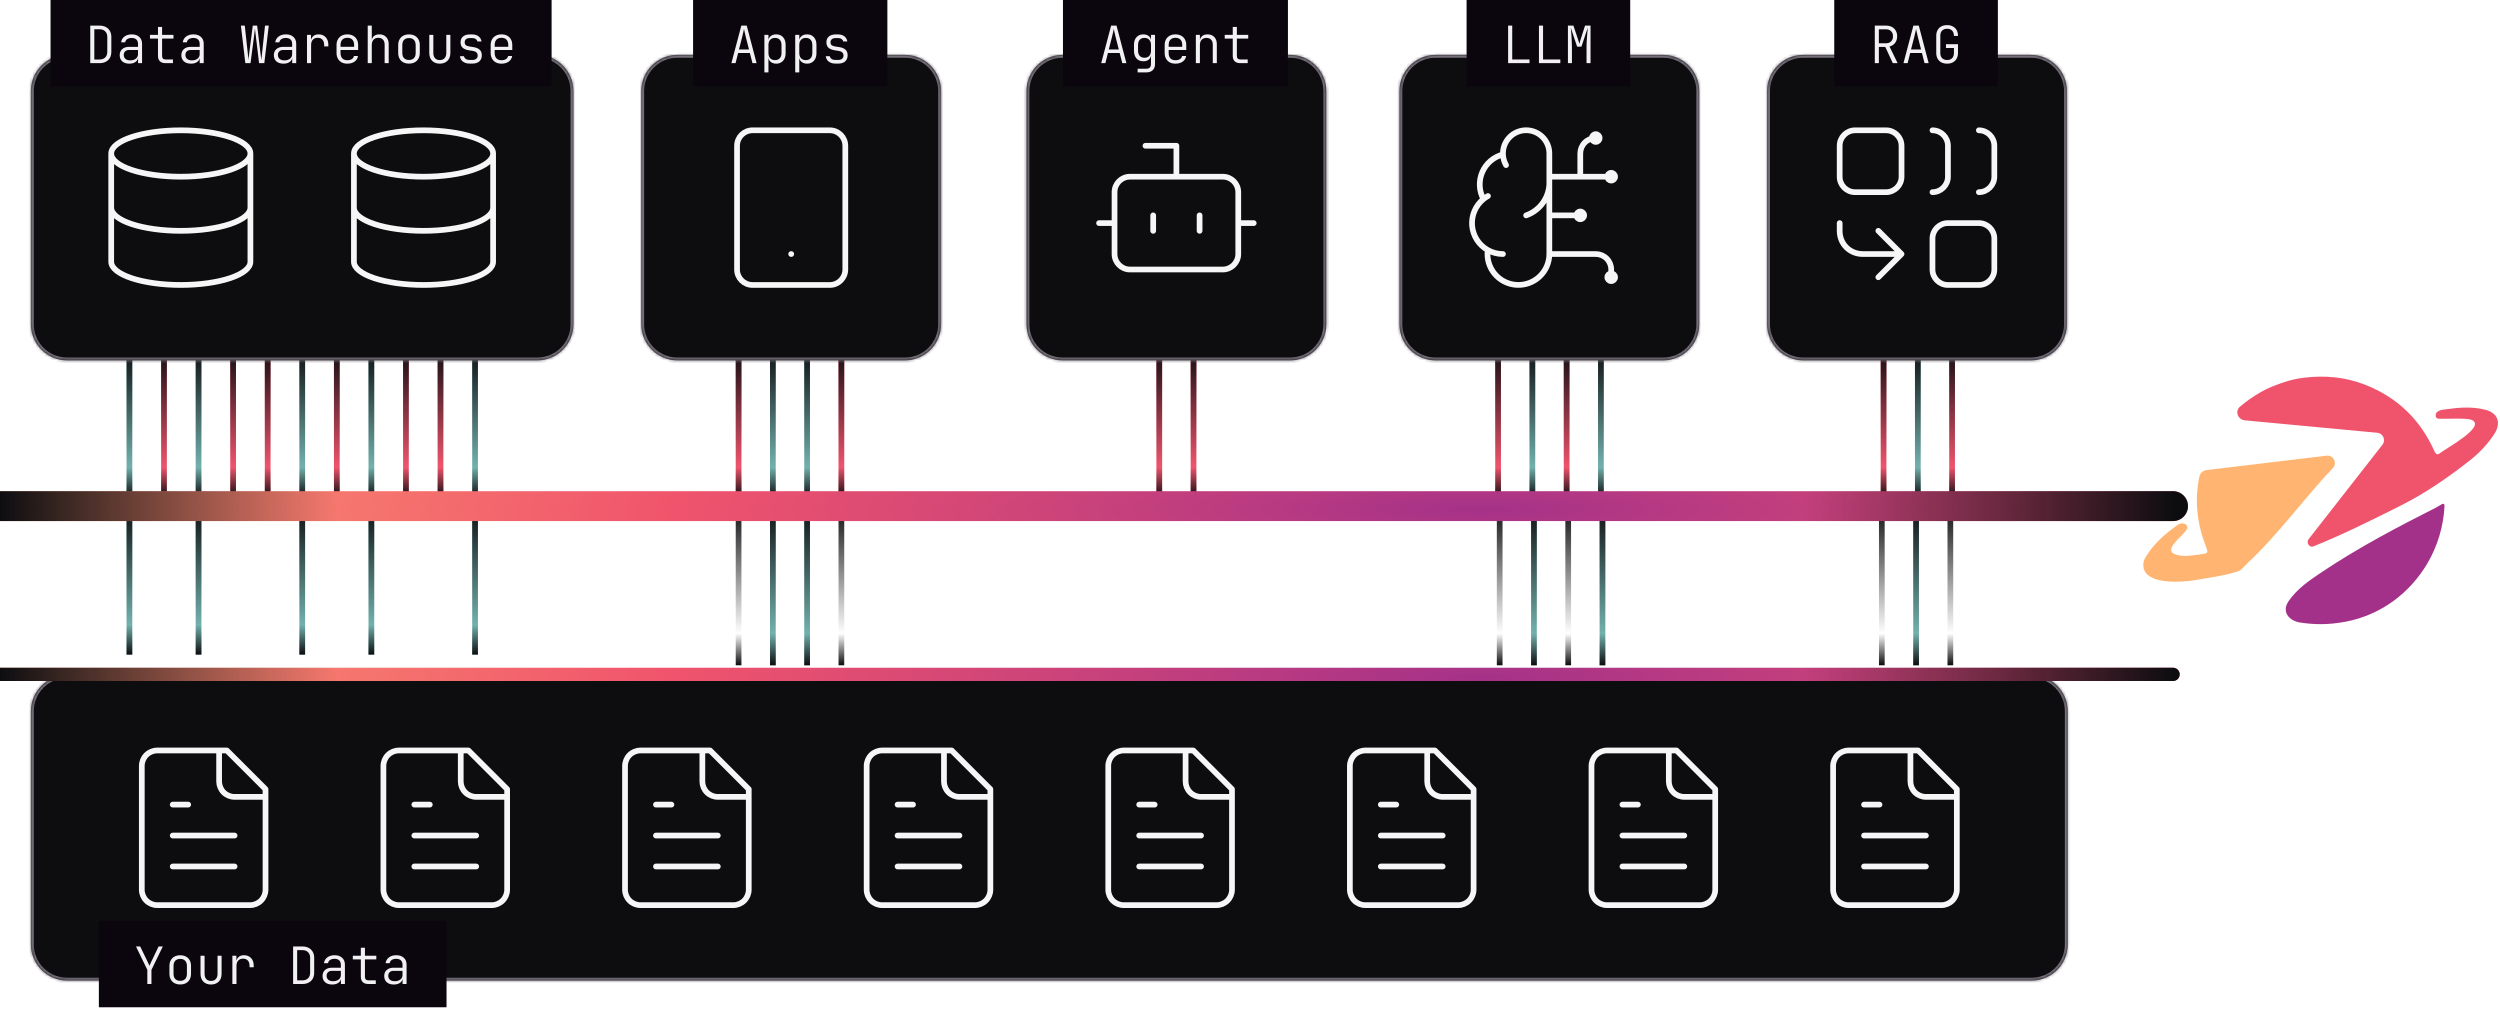<svg width="815" height="329" viewBox="0 0 815 329" fill="none" xmlns="http://www.w3.org/2000/svg">
<g clip-path="url(#clip0_55_375)">
<path d="M614.042 113.563L614.042 161.966" stroke="#F0546C" stroke-width="1.862"/>
<path d="M614.042 113.563L614.042 161.966" stroke="url(#paint0_linear_55_375)" stroke-width="1.862"/>
<path d="M625.212 113.563L625.212 161.966" stroke="#72B1AD" stroke-width="1.862"/>
<path d="M625.212 113.563L625.212 161.966" stroke="url(#paint1_linear_55_375)" stroke-width="1.862"/>
<path d="M636.382 113.563L636.382 161.966" stroke="#F0546C" stroke-width="1.862"/>
<path d="M636.382 113.563L636.382 161.966" stroke="url(#paint2_linear_55_375)" stroke-width="1.862"/>
<path d="M377.92 113.563L377.92 161.966" stroke="#F0546C" stroke-width="1.862"/>
<path d="M377.92 113.563L377.92 161.966" stroke="url(#paint3_linear_55_375)" stroke-width="1.862"/>
<path d="M389.09 113.563L389.09 161.966" stroke="#F0546C" stroke-width="1.862"/>
<path d="M389.09 113.563L389.09 161.966" stroke="url(#paint4_linear_55_375)" stroke-width="1.862"/>
<path d="M488.38 113.563L488.38 161.966" stroke="#F0546C" stroke-width="1.862"/>
<path d="M488.38 113.563L488.38 161.966" stroke="url(#paint5_linear_55_375)" stroke-width="1.862"/>
<path d="M499.55 113.563L499.55 161.966" stroke="#72B1AD" stroke-width="1.862"/>
<path d="M499.55 113.563L499.55 161.966" stroke="url(#paint6_linear_55_375)" stroke-width="1.862"/>
<path d="M510.72 113.563L510.72 161.966" stroke="#F0546C" stroke-width="1.862"/>
<path d="M510.72 113.563L510.72 161.966" stroke="url(#paint7_linear_55_375)" stroke-width="1.862"/>
<path d="M521.89 113.563L521.89 161.966" stroke="#72B1AD" stroke-width="1.862"/>
<path d="M521.89 113.563L521.89 161.966" stroke="url(#paint8_linear_55_375)" stroke-width="1.862"/>
<path d="M240.779 113.563L240.779 161.966" stroke="#F0546C" stroke-width="1.862"/>
<path d="M240.779 113.563L240.779 161.966" stroke="url(#paint9_linear_55_375)" stroke-width="1.862"/>
<path d="M251.949 113.563L251.949 161.966" stroke="#72B1AD" stroke-width="1.862"/>
<path d="M251.949 113.563L251.949 161.966" stroke="url(#paint10_linear_55_375)" stroke-width="1.862"/>
<path d="M263.119 113.563L263.119 161.966" stroke="#72B1AD" stroke-width="1.862"/>
<path d="M263.119 113.563L263.119 161.966" stroke="url(#paint11_linear_55_375)" stroke-width="1.862"/>
<path d="M274.289 113.563L274.289 161.966" stroke="#F0546C" stroke-width="1.862"/>
<path d="M274.289 113.563L274.289 161.966" stroke="url(#paint12_linear_55_375)" stroke-width="1.862"/>
<path d="M613.475 164.759L613.475 216.885" stroke="url(#paint13_linear_55_375)" stroke-width="1.862"/>
<path d="M624.645 164.759L624.645 216.885" stroke="#72B1AD" stroke-width="1.862"/>
<path d="M624.645 164.759L624.645 216.885" stroke="url(#paint14_linear_55_375)" stroke-width="1.862"/>
<path d="M635.815 164.759L635.815 216.885" stroke="url(#paint15_linear_55_375)" stroke-width="1.862"/>
<path d="M488.895 164.759L488.895 216.885" stroke="url(#paint16_linear_55_375)" stroke-width="1.862"/>
<path d="M500.065 164.759L500.065 216.885" stroke="#72B1AD" stroke-width="1.862"/>
<path d="M500.065 164.759L500.065 216.885" stroke="url(#paint17_linear_55_375)" stroke-width="1.862"/>
<path d="M511.235 164.759L511.235 216.885" stroke="url(#paint18_linear_55_375)" stroke-width="1.862"/>
<path d="M522.405 164.759L522.405 216.885" stroke="#72B1AD" stroke-width="1.862"/>
<path d="M522.405 164.759L522.405 216.885" stroke="url(#paint19_linear_55_375)" stroke-width="1.862"/>
<path d="M240.779 164.759L240.779 216.885" stroke="url(#paint20_linear_55_375)" stroke-width="1.862"/>
<path d="M251.949 164.759L251.949 216.885" stroke="#72B1AD" stroke-width="1.862"/>
<path d="M251.949 164.759L251.949 216.885" stroke="url(#paint21_linear_55_375)" stroke-width="1.862"/>
<path d="M263.119 164.759L263.119 216.885" stroke="#72B1AD" stroke-width="1.862"/>
<path d="M263.119 164.759L263.119 216.885" stroke="url(#paint22_linear_55_375)" stroke-width="1.862"/>
<path d="M274.289 164.759L274.289 216.885" stroke="url(#paint23_linear_55_375)" stroke-width="1.862"/>
<g filter="url(#filter0_dd_55_375)">
<mask id="path-25-inside-1_55_375" fill="white">
<path d="M576.074 25.742C576.074 19.237 581.347 13.964 587.852 13.964H662.034C668.538 13.964 673.812 19.237 673.812 25.742V101.785C673.812 108.29 668.538 113.563 662.034 113.563H587.852C581.347 113.563 576.074 108.29 576.074 101.785V25.742Z"/>
</mask>
<path d="M576.074 25.742C576.074 19.237 581.347 13.964 587.852 13.964H662.034C668.538 13.964 673.812 19.237 673.812 25.742V101.785C673.812 108.29 668.538 113.563 662.034 113.563H587.852C581.347 113.563 576.074 108.29 576.074 101.785V25.742Z" fill="#0D0D10"/>
<path d="M587.852 13.964V14.895H662.034V13.964V13.033H587.852V13.964ZM673.812 25.742H672.88V101.785H673.812H674.743V25.742H673.812ZM662.034 113.563V112.632H587.852V113.563V114.494H662.034V113.563ZM576.074 101.785H577.006V25.742H576.074H575.143V101.785H576.074ZM587.852 113.563V112.632C581.862 112.632 577.006 107.776 577.006 101.785H576.074H575.143C575.143 108.804 580.833 114.494 587.852 114.494V113.563ZM673.812 101.785H672.88C672.88 107.776 668.024 112.632 662.034 112.632V113.563V114.494C669.053 114.494 674.743 108.804 674.743 101.785H673.812ZM662.034 13.964V14.895C668.024 14.895 672.88 19.752 672.88 25.742H673.812H674.743C674.743 18.723 669.053 13.033 662.034 13.033V13.964ZM587.852 13.964V13.033C580.833 13.033 575.143 18.723 575.143 25.742H576.074H577.006C577.006 19.752 581.862 14.895 587.852 14.895V13.964Z" fill="#79727D" mask="url(#path-25-inside-1_55_375)"/>
<path d="M629.985 38.554C632.758 38.554 635.027 40.823 635.027 43.596V53.68C635.027 56.453 632.758 58.722 629.985 58.722M645.111 38.554C647.884 38.554 650.153 40.823 650.153 43.596V53.68C650.153 56.453 647.884 58.722 645.111 58.722M619.901 78.89H607.296C603.01 78.89 599.733 75.612 599.733 71.327V68.806M619.901 78.89L612.338 86.453M619.901 78.89L612.338 71.327M604.775 38.554H614.859C617.644 38.554 619.901 40.811 619.901 43.596V53.68C619.901 56.464 617.644 58.722 614.859 58.722H604.775C601.99 58.722 599.733 56.464 599.733 53.68V43.596C599.733 40.811 601.99 38.554 604.775 38.554ZM635.027 68.806H645.111C647.896 68.806 650.153 71.063 650.153 73.848V83.932C650.153 86.716 647.896 88.974 645.111 88.974H635.027C632.242 88.974 629.985 86.716 629.985 83.932V73.848C629.985 71.063 632.242 68.806 635.027 68.806Z" stroke="#F7F6F7" stroke-width="1.862" stroke-linecap="round" stroke-linejoin="round"/>
</g>
<g filter="url(#filter1_dd_55_375)">
<mask id="path-28-inside-2_55_375" fill="white">
<path d="M456.217 25.742C456.217 19.237 461.49 13.964 467.995 13.964H542.177C548.681 13.964 553.954 19.237 553.954 25.742V101.785C553.954 108.29 548.681 113.563 542.177 113.563H467.995C461.49 113.563 456.217 108.29 456.217 101.785V25.742Z"/>
</mask>
<path d="M456.217 25.742C456.217 19.237 461.49 13.964 467.995 13.964H542.177C548.681 13.964 553.954 19.237 553.954 25.742V101.785C553.954 108.29 548.681 113.563 542.177 113.563H467.995C461.49 113.563 456.217 108.29 456.217 101.785V25.742Z" fill="#0D0D10"/>
<path d="M467.995 13.964V14.895H542.177V13.964V13.033H467.995V13.964ZM553.954 25.742H553.023V101.785H553.954H554.886V25.742H553.954ZM542.177 113.563V112.632H467.995V113.563V114.494H542.177V113.563ZM456.217 101.785H457.148V25.742H456.217H455.286V101.785H456.217ZM467.995 113.563V112.632C462.005 112.632 457.148 107.776 457.148 101.785H456.217H455.286C455.286 108.804 460.976 114.494 467.995 114.494V113.563ZM553.954 101.785H553.023C553.023 107.776 548.167 112.632 542.177 112.632V113.563V114.494C549.196 114.494 554.886 108.804 554.886 101.785H553.954ZM542.177 13.964V14.895C548.167 14.895 553.023 19.752 553.023 25.742H553.954H554.886C554.886 18.723 549.196 13.033 542.177 13.033V13.964ZM467.995 13.964V13.033C460.976 13.033 455.286 18.723 455.286 25.742H456.217H457.148C457.148 19.752 462.005 14.895 467.995 14.895V13.964Z" fill="#79727D" mask="url(#path-28-inside-2_55_375)"/>
<path d="M489.967 46.432C489.922 45.425 490.079 44.418 490.428 43.473C490.778 42.527 491.313 41.66 492.002 40.925C492.692 40.189 493.521 39.598 494.442 39.187C495.363 38.776 496.357 38.554 497.365 38.533C498.373 38.512 499.375 38.693 500.312 39.065C501.249 39.437 502.103 39.992 502.822 40.699C503.541 41.406 504.112 42.249 504.501 43.179C504.89 44.11 505.088 45.108 505.085 46.117V78.89M489.967 46.432C488.485 46.813 487.109 47.526 485.944 48.518C484.779 49.509 483.854 50.753 483.24 52.154C482.627 53.556 482.34 55.079 482.402 56.607C482.464 58.136 482.874 59.631 483.599 60.978M489.967 46.432C490.017 47.651 490.361 48.841 490.97 49.898M483.599 60.978C482.324 62.014 481.321 63.346 480.678 64.858C480.035 66.37 479.771 68.016 479.909 69.653C480.047 71.29 480.583 72.868 481.471 74.251C482.358 75.634 483.57 76.779 485.001 77.586M483.599 60.978C484.06 60.602 484.554 60.271 485.074 59.982M485.001 77.586C484.824 78.953 484.929 80.342 485.31 81.667C485.691 82.991 486.34 84.224 487.216 85.288C488.092 86.352 489.177 87.225 490.404 87.854C491.63 88.482 492.973 88.853 494.348 88.942C495.724 89.031 497.103 88.837 498.401 88.373C499.698 87.908 500.887 87.182 501.893 86.24C502.899 85.298 503.702 84.16 504.251 82.896C504.8 81.632 505.084 80.268 505.085 78.89M485.001 77.586C486.514 78.44 488.223 78.89 489.96 78.889M505.085 78.89L520.212 78.89C521.549 78.89 522.831 79.421 523.777 80.366C524.723 81.312 525.254 82.594 525.254 83.932V86.453M497.523 66.285C499.639 65.54 501.487 64.185 502.834 62.39C504.18 60.595 504.964 58.441 505.086 56.201M505.086 66.285H515.17M505.086 53.68H525.254M515.17 53.68V46.117C515.17 44.779 515.701 43.497 516.647 42.551C517.592 41.606 518.875 41.075 520.212 41.075M516.43 66.285C516.43 66.981 515.866 67.545 515.17 67.545C514.474 67.545 513.909 66.981 513.909 66.285C513.909 65.588 514.474 65.024 515.17 65.024C515.866 65.024 516.43 65.588 516.43 66.285ZM521.472 41.075C521.472 41.771 520.908 42.335 520.212 42.335C519.516 42.335 518.951 41.771 518.951 41.075C518.951 40.379 519.516 39.814 520.212 39.814C520.908 39.814 521.472 40.379 521.472 41.075ZM526.514 86.453C526.514 87.149 525.95 87.713 525.254 87.713C524.558 87.713 523.993 87.149 523.993 86.453C523.993 85.757 524.558 85.192 525.254 85.192C525.95 85.192 526.514 85.757 526.514 86.453ZM526.514 53.68C526.514 54.376 525.95 54.94 525.254 54.94C524.558 54.94 523.993 54.376 523.993 53.68C523.993 52.983 524.558 52.419 525.254 52.419C525.95 52.419 526.514 52.983 526.514 53.68Z" stroke="#F7F6F7" stroke-width="1.862" stroke-linecap="round" stroke-linejoin="round"/>
</g>
<g filter="url(#filter2_dd_55_375)">
<mask id="path-31-inside-3_55_375" fill="white">
<path d="M334.637 25.742C334.637 19.237 339.91 13.964 346.414 13.964H420.596C427.101 13.964 432.374 19.237 432.374 25.742V101.785C432.374 108.29 427.101 113.563 420.596 113.563H346.414C339.91 113.563 334.637 108.29 334.637 101.785V25.742Z"/>
</mask>
<path d="M334.637 25.742C334.637 19.237 339.91 13.964 346.414 13.964H420.596C427.101 13.964 432.374 19.237 432.374 25.742V101.785C432.374 108.29 427.101 113.563 420.596 113.563H346.414C339.91 113.563 334.637 108.29 334.637 101.785V25.742Z" fill="#0D0D10"/>
<path d="M346.414 13.964V14.895H420.596V13.964V13.033H346.414V13.964ZM432.374 25.742H431.443V101.785H432.374H433.305V25.742H432.374ZM420.596 113.563V112.632H346.414V113.563V114.494H420.596V113.563ZM334.637 101.785H335.568V25.742H334.637H333.705V101.785H334.637ZM346.414 113.563V112.632C340.424 112.632 335.568 107.776 335.568 101.785H334.637H333.705C333.705 108.804 339.395 114.494 346.414 114.494V113.563ZM432.374 101.785H431.443C431.443 107.776 426.586 112.632 420.596 112.632V113.563V114.494C427.615 114.494 433.305 108.804 433.305 101.785H432.374ZM420.596 13.964V14.895C426.586 14.895 431.443 19.752 431.443 25.742H432.374H433.305C433.305 18.723 427.615 13.033 420.596 13.033V13.964ZM346.414 13.964V13.033C339.395 13.033 333.705 18.723 333.705 25.742H334.637H335.568C335.568 19.752 340.424 14.895 346.414 14.895V13.964Z" fill="#79727D" mask="url(#path-31-inside-3_55_375)"/>
<path d="M383.505 53.68V43.596H373.421M358.295 68.806H363.337M403.673 68.806H408.715M391.068 66.285V71.327M375.942 66.285V71.327M368.379 53.68H398.631C401.416 53.68 403.673 55.937 403.673 58.722V78.89C403.673 81.674 401.416 83.932 398.631 83.932H368.379C365.595 83.932 363.337 81.674 363.337 78.89V58.722C363.337 55.937 365.595 53.68 368.379 53.68Z" stroke="#F7F6F7" stroke-width="1.862" stroke-linecap="round" stroke-linejoin="round"/>
</g>
<g filter="url(#filter3_dd_55_375)">
<mask id="path-34-inside-4_55_375" fill="white">
<path d="M209.055 25.742C209.055 19.237 214.328 13.964 220.832 13.964H295.014C301.519 13.964 306.792 19.237 306.792 25.742V101.785C306.792 108.29 301.519 113.563 295.014 113.563H220.832C214.328 113.563 209.055 108.29 209.055 101.785V25.742Z"/>
</mask>
<path d="M209.055 25.742C209.055 19.237 214.328 13.964 220.832 13.964H295.014C301.519 13.964 306.792 19.237 306.792 25.742V101.785C306.792 108.29 301.519 113.563 295.014 113.563H220.832C214.328 113.563 209.055 108.29 209.055 101.785V25.742Z" fill="#0D0D10"/>
<path d="M220.832 13.964V14.895H295.014V13.964V13.033H220.832V13.964ZM306.792 25.742H305.861V101.785H306.792H307.723V25.742H306.792ZM295.014 113.563V112.632H220.832V113.563V114.494H295.014V113.563ZM209.055 101.785H209.986V25.742H209.055H208.123V101.785H209.055ZM220.832 113.563V112.632C214.842 112.632 209.986 107.776 209.986 101.785H209.055H208.123C208.123 108.804 213.813 114.494 220.832 114.494V113.563ZM306.792 101.785H305.861C305.861 107.776 301.004 112.632 295.014 112.632V113.563V114.494C302.033 114.494 307.723 108.804 307.723 101.785H306.792ZM295.014 13.964V14.895C301.004 14.895 305.861 19.752 305.861 25.742H306.792H307.723C307.723 18.723 302.033 13.033 295.014 13.033V13.964ZM220.832 13.964V13.033C213.813 13.033 208.123 18.723 208.123 25.742H209.055H209.986C209.986 19.752 214.842 14.895 220.832 14.895V13.964Z" fill="#79727D" mask="url(#path-34-inside-4_55_375)"/>
<path d="M257.923 78.89H257.948M245.318 38.554H270.528C273.313 38.554 275.57 40.811 275.57 43.596V83.932C275.57 86.716 273.313 88.974 270.528 88.974H245.318C242.534 88.974 240.276 86.716 240.276 83.932V43.596C240.276 40.811 242.534 38.554 245.318 38.554Z" stroke="#F7F6F7" stroke-width="1.862" stroke-linecap="round" stroke-linejoin="round"/>
</g>
<rect width="53.34" height="28.174" transform="translate(597.964)" fill="#0B050E"/>
<path d="M611.184 20.587V8.351H614.872C615.598 8.351 616.23 8.496 616.766 8.787C617.314 9.077 617.733 9.485 618.023 10.011C618.325 10.524 618.476 11.134 618.476 11.838C618.476 12.676 618.252 13.391 617.805 13.983C617.358 14.575 616.749 14.972 615.978 15.173L618.627 20.587H617.051L614.604 15.307H612.509V20.587H611.184ZM612.509 14.1H614.872C615.554 14.1 616.096 13.894 616.498 13.48C616.911 13.067 617.118 12.514 617.118 11.821C617.118 11.128 616.911 10.58 616.498 10.178C616.096 9.765 615.554 9.558 614.872 9.558H612.509V14.1ZM620.531 20.587L623.766 8.351H625.526L628.744 20.587H627.403L626.548 17.268H622.727L621.889 20.587H620.531ZM622.995 16.128H626.263L625.224 12.039C625.056 11.357 624.922 10.787 624.822 10.329C624.721 9.86 624.66 9.558 624.637 9.424C624.615 9.558 624.554 9.86 624.453 10.329C624.352 10.787 624.218 11.357 624.051 12.039L622.995 16.128ZM634.772 20.755C634.045 20.755 633.414 20.615 632.878 20.336C632.352 20.056 631.945 19.654 631.654 19.129C631.363 18.604 631.218 17.989 631.218 17.285V11.653C631.218 10.938 631.363 10.323 631.654 9.809C631.945 9.284 632.352 8.882 632.878 8.603C633.414 8.323 634.045 8.184 634.772 8.184C635.487 8.184 636.107 8.329 636.632 8.619C637.169 8.899 637.582 9.301 637.873 9.826C638.163 10.351 638.308 10.977 638.308 11.704H636.984C636.984 10.966 636.789 10.396 636.398 9.994C636.006 9.58 635.465 9.374 634.772 9.374C634.079 9.374 633.531 9.575 633.129 9.977C632.738 10.368 632.542 10.927 632.542 11.653V17.285C632.542 18 632.738 18.559 633.129 18.961C633.531 19.364 634.079 19.565 634.772 19.565C635.465 19.565 636.006 19.364 636.398 18.961C636.789 18.548 636.984 17.972 636.984 17.235V15.643H634.386V14.419H638.308V17.235C638.308 17.95 638.163 18.576 637.873 19.112C637.582 19.637 637.169 20.045 636.632 20.336C636.107 20.615 635.487 20.755 634.772 20.755Z" fill="#F1F0F2"/>
<g filter="url(#filter4_dd_55_375)">
<mask id="path-38-inside-5_55_375" fill="white">
<path d="M10.076 227.919C10.076 221.415 15.35 216.141 21.854 216.141H662.299C668.803 216.141 674.077 221.415 674.077 227.919V303.963C674.077 310.467 668.803 315.74 662.299 315.74H21.854C15.35 315.74 10.076 310.467 10.076 303.963V227.919Z"/>
</mask>
<path d="M10.076 227.919C10.076 221.415 15.35 216.141 21.854 216.141H662.299C668.803 216.141 674.077 221.415 674.077 227.919V303.963C674.077 310.467 668.803 315.74 662.299 315.74H21.854C15.35 315.74 10.076 310.467 10.076 303.963V227.919Z" fill="#0D0D10"/>
<path d="M21.854 216.141V217.073H662.299V216.141V215.21H21.854V216.141ZM674.077 227.919H673.145V303.963H674.077H675.008V227.919H674.077ZM662.299 315.74V314.809H21.854V315.74V316.672H662.299V315.74ZM10.076 303.963H11.008V227.919H10.076H9.145V303.963H10.076ZM21.854 315.74V314.809C15.864 314.809 11.008 309.953 11.008 303.963H10.076H9.145C9.145 310.982 14.835 316.672 21.854 316.672V315.74ZM674.077 303.963H673.145C673.145 309.953 668.289 314.809 662.299 314.809V315.74V316.672C669.318 316.672 675.008 310.982 675.008 303.963H674.077ZM662.299 216.141V217.073C668.289 217.073 673.145 221.929 673.145 227.919H674.077H675.008C675.008 220.9 669.318 215.21 662.299 215.21V216.141ZM21.854 216.141V215.21C14.835 215.21 9.145 220.9 9.145 227.919H10.076H11.008C11.008 221.929 15.864 217.073 21.854 217.073V216.141Z" fill="#79727D" mask="url(#path-38-inside-5_55_375)"/>
<path d="M71.434 240.731V250.815C71.434 252.152 71.965 253.435 72.911 254.38C73.856 255.326 75.139 255.857 76.476 255.857H86.56M61.35 258.378H56.308M76.476 268.462H56.308M76.476 278.546H56.308M73.955 240.731H51.266C49.929 240.731 48.646 241.262 47.701 242.208C46.755 243.153 46.224 244.436 46.224 245.773V286.109C46.224 287.446 46.755 288.729 47.701 289.674C48.646 290.62 49.929 291.151 51.266 291.151H81.518C82.855 291.151 84.138 290.62 85.083 289.674C86.029 288.729 86.56 287.446 86.56 286.109V253.336L73.955 240.731Z" stroke="#F7F6F7" stroke-width="1.862" stroke-linecap="round" stroke-linejoin="round"/>
<path d="M150.201 240.731V250.815C150.201 252.152 150.732 253.435 151.678 254.38C152.623 255.326 153.906 255.857 155.243 255.857H165.327M140.117 258.378H135.075M155.243 268.462H135.075M155.243 278.546H135.075M152.722 240.731H130.033C128.696 240.731 127.413 241.262 126.468 242.208C125.522 243.153 124.991 244.436 124.991 245.773V286.109C124.991 287.446 125.522 288.729 126.468 289.674C127.413 290.62 128.696 291.151 130.033 291.151H160.285C161.622 291.151 162.905 290.62 163.85 289.674C164.796 288.729 165.327 287.446 165.327 286.109V253.336L152.722 240.731Z" stroke="#F7F6F7" stroke-width="1.862" stroke-linecap="round" stroke-linejoin="round"/>
<path d="M228.968 240.731V250.815C228.968 252.152 229.499 253.435 230.445 254.38C231.39 255.326 232.673 255.857 234.01 255.857H244.094M218.884 258.378H213.842M234.01 268.462H213.842M234.01 278.546H213.842M231.489 240.731H208.8C207.463 240.731 206.18 241.262 205.235 242.208C204.289 243.153 203.758 244.436 203.758 245.773V286.109C203.758 287.446 204.289 288.729 205.235 289.674C206.18 290.62 207.463 291.151 208.8 291.151H239.052C240.389 291.151 241.672 290.62 242.617 289.674C243.563 288.729 244.094 287.446 244.094 286.109V253.336L231.489 240.731Z" stroke="#F7F6F7" stroke-width="1.862" stroke-linecap="round" stroke-linejoin="round"/>
<path d="M307.735 240.731V250.815C307.735 252.152 308.266 253.435 309.212 254.38C310.157 255.326 311.44 255.857 312.777 255.857H322.861M297.651 258.378H292.609M312.777 268.462H292.609M312.777 278.546H292.609M310.256 240.731H287.567C286.23 240.731 284.947 241.262 284.002 242.208C283.056 243.153 282.525 244.436 282.525 245.773V286.109C282.525 287.446 283.056 288.729 284.002 289.674C284.947 290.62 286.23 291.151 287.567 291.151H317.819C319.156 291.151 320.439 290.62 321.384 289.674C322.33 288.729 322.861 287.446 322.861 286.109V253.336L310.256 240.731Z" stroke="#F7F6F7" stroke-width="1.862" stroke-linecap="round" stroke-linejoin="round"/>
<path d="M386.502 240.731V250.815C386.502 252.152 387.033 253.435 387.979 254.38C388.924 255.326 390.207 255.857 391.544 255.857H401.628M376.418 258.378H371.376M391.544 268.462H371.376M391.544 278.546H371.376M389.023 240.731H366.334C364.997 240.731 363.714 241.262 362.769 242.208C361.823 243.153 361.292 244.436 361.292 245.773V286.109C361.292 287.446 361.823 288.729 362.769 289.674C363.714 290.62 364.997 291.151 366.334 291.151H396.586C397.923 291.151 399.206 290.62 400.151 289.674C401.097 288.729 401.628 287.446 401.628 286.109V253.336L389.023 240.731Z" stroke="#F7F6F7" stroke-width="1.862" stroke-linecap="round" stroke-linejoin="round"/>
<path d="M465.269 240.731V250.815C465.269 252.152 465.8 253.435 466.746 254.38C467.691 255.326 468.974 255.857 470.311 255.857H480.395M455.185 258.378H450.143M470.311 268.462H450.143M470.311 278.546H450.143M467.79 240.731H445.101C443.764 240.731 442.481 241.262 441.536 242.208C440.59 243.153 440.059 244.436 440.059 245.773V286.109C440.059 287.446 440.59 288.729 441.536 289.674C442.481 290.62 443.764 291.151 445.101 291.151H475.353C476.69 291.151 477.973 290.62 478.918 289.674C479.864 288.729 480.395 287.446 480.395 286.109V253.336L467.79 240.731Z" stroke="#F7F6F7" stroke-width="1.862" stroke-linecap="round" stroke-linejoin="round"/>
<path d="M544.036 240.731V250.815C544.036 252.152 544.567 253.435 545.513 254.38C546.458 255.326 547.741 255.857 549.078 255.857H559.162M533.952 258.378H528.91M549.078 268.462H528.91M549.078 278.546H528.91M546.557 240.731H523.868C522.531 240.731 521.248 241.262 520.303 242.208C519.357 243.153 518.826 244.436 518.826 245.773V286.109C518.826 287.446 519.357 288.729 520.303 289.674C521.248 290.62 522.531 291.151 523.868 291.151H554.12C555.457 291.151 556.74 290.62 557.685 289.674C558.631 288.729 559.162 287.446 559.162 286.109V253.336L546.557 240.731Z" stroke="#F7F6F7" stroke-width="1.862" stroke-linecap="round" stroke-linejoin="round"/>
<path d="M622.803 240.731V250.815C622.803 252.152 623.334 253.435 624.28 254.38C625.226 255.326 626.508 255.857 627.845 255.857H637.929M612.719 258.378H607.677M627.845 268.462H607.677M627.845 278.546H607.677M625.324 240.731H602.635C601.298 240.731 600.016 241.262 599.07 242.208C598.124 243.153 597.593 244.436 597.593 245.773V286.109C597.593 287.446 598.124 288.729 599.07 289.674C600.016 290.62 601.298 291.151 602.635 291.151H632.887C634.224 291.151 635.507 290.62 636.452 289.674C637.398 288.729 637.929 287.446 637.929 286.109V253.336L625.324 240.731Z" stroke="#F7F6F7" stroke-width="1.862" stroke-linecap="round" stroke-linejoin="round"/>
</g>
<rect width="73.34" height="28.174" transform="translate(346.526)" fill="#0B050E"/>
<path d="M358.992 20.587L362.227 8.351H363.987L367.205 20.587H365.864L365.009 17.268H361.188L360.35 20.587H358.992ZM361.456 16.128H364.724L363.685 12.039C363.518 11.357 363.384 10.787 363.283 10.329C363.182 9.86 363.121 9.558 363.099 9.424C363.076 9.558 363.015 9.86 362.914 10.329C362.814 10.787 362.68 11.357 362.512 12.039L361.456 16.128ZM370.869 23.604V22.397H373.669C374.194 22.397 374.579 22.274 374.825 22.029C375.082 21.783 375.211 21.409 375.211 20.906V19.833L375.244 18.09H374.943L375.261 17.704C375.261 18.397 375.032 18.95 374.574 19.364C374.116 19.777 373.501 19.984 372.73 19.984C371.791 19.984 371.048 19.676 370.501 19.062C369.953 18.436 369.679 17.604 369.679 16.564V14.603C369.679 13.564 369.953 12.737 370.501 12.123C371.048 11.508 371.791 11.201 372.73 11.201C373.501 11.201 374.116 11.407 374.574 11.821C375.032 12.223 375.261 12.771 375.261 13.463L374.959 13.078H375.228V11.368H376.535V20.906C376.535 21.755 376.284 22.414 375.781 22.884C375.289 23.364 374.585 23.604 373.669 23.604H370.869ZM373.116 18.827C373.775 18.827 374.289 18.626 374.658 18.224C375.038 17.81 375.228 17.24 375.228 16.514V14.67C375.228 13.944 375.038 13.38 374.658 12.977C374.289 12.564 373.775 12.357 373.116 12.357C372.445 12.357 371.925 12.558 371.557 12.961C371.188 13.363 371.004 13.933 371.004 14.67V16.514C371.004 17.252 371.188 17.822 371.557 18.224C371.925 18.626 372.445 18.827 373.116 18.827ZM383.2 20.755C382.484 20.755 381.864 20.615 381.339 20.336C380.814 20.045 380.406 19.637 380.115 19.112C379.825 18.587 379.68 17.978 379.68 17.285V14.67C379.68 13.966 379.825 13.357 380.115 12.843C380.406 12.318 380.814 11.916 381.339 11.636C381.864 11.346 382.484 11.201 383.2 11.201C383.915 11.201 384.535 11.346 385.06 11.636C385.585 11.916 385.993 12.318 386.284 12.843C386.574 13.357 386.72 13.966 386.72 14.67V16.296H380.987V17.285C380.987 18.034 381.177 18.615 381.557 19.028C381.948 19.431 382.496 19.632 383.2 19.632C383.792 19.632 384.272 19.514 384.641 19.28C385.021 19.045 385.261 18.704 385.362 18.257H386.686C386.563 19.028 386.189 19.637 385.563 20.084C384.937 20.531 384.149 20.755 383.2 20.755ZM385.412 15.408V14.67C385.412 13.922 385.222 13.346 384.842 12.944C384.462 12.53 383.915 12.324 383.2 12.324C382.496 12.324 381.948 12.53 381.557 12.944C381.177 13.346 380.987 13.922 380.987 14.67V15.257H385.546L385.412 15.408ZM389.847 20.587V11.368H391.172V13.078H391.507L391.138 13.564C391.138 12.826 391.362 12.251 391.809 11.838C392.267 11.413 392.887 11.201 393.669 11.201C394.585 11.201 395.317 11.491 395.865 12.072C396.412 12.642 396.686 13.419 396.686 14.402V20.587H395.362V14.553C395.362 13.849 395.178 13.307 394.809 12.927C394.44 12.547 393.937 12.357 393.3 12.357C392.641 12.357 392.121 12.558 391.741 12.961C391.362 13.363 391.172 13.933 391.172 14.67V20.587H389.847ZM404.306 20.587C403.535 20.587 402.937 20.386 402.513 19.984C402.088 19.57 401.876 18.989 401.876 18.241V12.575H399.261V11.368H401.876V8.77H403.217V11.368L406.921 11.368V12.575L403.217 12.575V18.241C403.217 19 403.58 19.38 404.306 19.38H406.753V20.587H404.306Z" fill="#F1F0F2"/>
<rect width="53.34" height="28.174" transform="translate(478.107)" fill="#0B050E"/>
<path d="M491.645 20.587V8.351H492.986V19.38H498.618V20.587H491.645ZM501.696 20.587V8.351H503.037V19.38H508.668V20.587H501.696ZM511.143 20.587V8.351H512.936L514.327 12.508C514.439 12.832 514.545 13.162 514.646 13.497C514.746 13.832 514.819 14.095 514.864 14.285C514.92 14.095 514.992 13.832 515.082 13.497C515.182 13.162 515.288 12.826 515.4 12.491L516.724 8.351H518.518V20.587H517.21V15.357C517.21 14.888 517.222 14.369 517.244 13.799C517.277 13.218 517.317 12.636 517.361 12.056C517.406 11.474 517.451 10.921 517.495 10.396C517.54 9.86 517.579 9.402 517.613 9.022L515.551 15.207H514.143L512.065 9.022C512.109 9.402 512.154 9.848 512.199 10.363C512.243 10.865 512.282 11.407 512.316 11.988C512.35 12.558 512.377 13.134 512.4 13.715C512.433 14.296 512.45 14.844 512.45 15.357V20.587H511.143Z" fill="#F1F0F2"/>
<path d="M121.066 113.563L121.066 161.966" stroke="#72B1AD" stroke-width="1.862"/>
<path d="M121.066 113.563L121.066 161.966" stroke="url(#paint24_linear_55_375)" stroke-width="1.862"/>
<path d="M132.334 113.563L132.334 161.966" stroke="#F0546C" stroke-width="1.862"/>
<path d="M132.334 113.563L132.334 161.966" stroke="url(#paint25_linear_55_375)" stroke-width="1.862"/>
<path d="M143.602 113.563L143.602 161.966" stroke="#F0546C" stroke-width="1.862"/>
<path d="M143.602 113.563L143.602 161.966" stroke="url(#paint26_linear_55_375)" stroke-width="1.862"/>
<path d="M154.87 113.563L154.87 161.966" stroke="#72B1AD" stroke-width="1.862"/>
<path d="M154.87 113.563L154.87 161.966" stroke="url(#paint27_linear_55_375)" stroke-width="1.862"/>
<path d="M98.53 113.563L98.53 161.966" stroke="#72B1AD" stroke-width="1.862"/>
<path d="M98.53 113.563L98.53 161.966" stroke="url(#paint28_linear_55_375)" stroke-width="1.862"/>
<path d="M109.798 113.563L109.798 161.966" stroke="#F0546C" stroke-width="1.862"/>
<path d="M109.798 113.563L109.798 161.966" stroke="url(#paint29_linear_55_375)" stroke-width="1.862"/>
<path d="M42.19 113.563L42.19 161.966" stroke="#72B1AD" stroke-width="1.862"/>
<path d="M42.19 113.563L42.19 161.966" stroke="url(#paint30_linear_55_375)" stroke-width="1.862"/>
<path d="M53.458 113.563L53.458 161.966" stroke="#F0546C" stroke-width="1.862"/>
<path d="M53.458 113.563L53.458 161.966" stroke="url(#paint31_linear_55_375)" stroke-width="1.862"/>
<path d="M64.726 113.563L64.726 161.966" stroke="#72B1AD" stroke-width="1.862"/>
<path d="M64.726 113.563L64.726 161.966" stroke="url(#paint32_linear_55_375)" stroke-width="1.862"/>
<path d="M75.994 113.563L75.994 161.966" stroke="#F0546C" stroke-width="1.862"/>
<path d="M75.994 113.563L75.994 161.966" stroke="url(#paint33_linear_55_375)" stroke-width="1.862"/>
<path d="M87.262 113.563L87.262 161.966" stroke="#F0546C" stroke-width="1.862"/>
<path d="M87.262 113.563L87.262 161.966" stroke="url(#paint34_linear_55_375)" stroke-width="1.862"/>
<path d="M121.066 164.995L121.066 213.398" stroke="#72B1AD" stroke-width="1.862"/>
<path d="M121.066 164.995L121.066 213.398" stroke="url(#paint35_linear_55_375)" stroke-width="1.862"/>
<path d="M154.87 164.995L154.87 213.398" stroke="#72B1AD" stroke-width="1.862"/>
<path d="M154.87 164.995L154.87 213.398" stroke="url(#paint36_linear_55_375)" stroke-width="1.862"/>
<path d="M98.53 164.995L98.53 213.398" stroke="#72B1AD" stroke-width="1.862"/>
<path d="M98.53 164.995L98.53 213.398" stroke="url(#paint37_linear_55_375)" stroke-width="1.862"/>
<path d="M42.19 164.995L42.19 213.398" stroke="#72B1AD" stroke-width="1.862"/>
<path d="M42.19 164.995L42.19 213.398" stroke="url(#paint38_linear_55_375)" stroke-width="1.862"/>
<path d="M64.726 164.995L64.726 213.398" stroke="#72B1AD" stroke-width="1.862"/>
<path d="M64.726 164.995L64.726 213.398" stroke="url(#paint39_linear_55_375)" stroke-width="1.862"/>
<g filter="url(#filter5_dd_55_375)">
<mask id="path-66-inside-6_55_375" fill="white">
<path d="M10.076 25.742C10.076 19.237 15.35 13.964 21.854 13.964H175.157C181.661 13.964 186.934 19.237 186.934 25.742V101.785C186.934 108.29 181.661 113.563 175.157 113.563H21.854C15.35 113.563 10.076 108.29 10.076 101.785V25.742Z"/>
</mask>
<path d="M10.076 25.742C10.076 19.237 15.35 13.964 21.854 13.964H175.157C181.661 13.964 186.934 19.237 186.934 25.742V101.785C186.934 108.29 181.661 113.563 175.157 113.563H21.854C15.35 113.563 10.076 108.29 10.076 101.785V25.742Z" fill="#0D0D10"/>
<path d="M21.854 13.964V14.895H175.157V13.964V13.033H21.854V13.964ZM186.934 25.742H186.003V101.785H186.934H187.866V25.742H186.934ZM175.157 113.563V112.632H21.854V113.563V114.494H175.157V113.563ZM10.076 101.785H11.008V25.742H10.076H9.145V101.785H10.076ZM21.854 113.563V112.632C15.864 112.632 11.008 107.776 11.008 101.785H10.076H9.145C9.145 108.804 14.835 114.494 21.854 114.494V113.563ZM186.934 101.785H186.003C186.003 107.776 181.147 112.632 175.157 112.632V113.563V114.494C182.176 114.494 187.866 108.804 187.866 101.785H186.934ZM175.157 13.964V14.895C181.147 14.895 186.003 19.752 186.003 25.742H186.934H187.866C187.866 18.723 182.176 13.033 175.157 13.033V13.964ZM21.854 13.964V13.033C14.835 13.033 9.145 18.723 9.145 25.742H10.076H11.008C11.008 19.752 15.864 14.895 21.854 14.895V13.964Z" fill="#79727D" mask="url(#path-66-inside-6_55_375)"/>
<path d="M81.634 46.117C81.634 50.294 71.476 53.68 58.945 53.68C46.414 53.68 36.256 50.294 36.256 46.117M81.634 46.117C81.634 41.94 71.476 38.554 58.945 38.554C46.414 38.554 36.256 41.94 36.256 46.117M81.634 46.117V81.411C81.634 83.416 79.244 85.34 74.989 86.758C70.734 88.177 64.963 88.974 58.945 88.974C52.928 88.974 47.157 88.177 42.902 86.758C38.647 85.34 36.256 83.416 36.256 81.411V46.117M36.256 63.764C36.256 65.769 38.647 67.693 42.902 69.112C47.157 70.53 52.928 71.327 58.945 71.327C64.963 71.327 70.734 70.53 74.989 69.112C79.244 67.693 81.634 65.769 81.634 63.764" stroke="#F7F6F7" stroke-width="1.862" stroke-linecap="round" stroke-linejoin="round"/>
<path d="M160.755 46.117C160.755 50.294 150.596 53.68 138.066 53.68C125.535 53.68 115.377 50.294 115.377 46.117M160.755 46.117C160.755 41.94 150.596 38.554 138.066 38.554C125.535 38.554 115.377 41.94 115.377 46.117M160.755 46.117V81.411C160.755 83.416 158.364 85.34 154.109 86.758C149.854 88.177 144.083 88.974 138.066 88.974C132.048 88.974 126.277 88.177 122.022 86.758C117.767 85.34 115.377 83.416 115.377 81.411V46.117M115.377 63.764C115.377 65.769 117.767 67.693 122.022 69.112C126.277 70.53 132.048 71.327 138.066 71.327C144.083 71.327 149.854 70.53 154.109 69.112C158.364 67.693 160.755 65.769 160.755 63.764" stroke="#F7F6F7" stroke-width="1.862" stroke-linecap="round" stroke-linejoin="round"/>
</g>
<rect width="163.34" height="28.174" transform="translate(16.481)" fill="#0B050E"/>
<path d="M29.424 20.587V8.351H32.457C33.24 8.351 33.916 8.502 34.486 8.804C35.067 9.106 35.514 9.536 35.827 10.095C36.139 10.642 36.296 11.284 36.296 12.022V16.9C36.296 17.648 36.139 18.302 35.827 18.861C35.514 19.408 35.067 19.833 34.486 20.135C33.916 20.436 33.24 20.587 32.457 20.587H29.424ZM30.748 19.397H32.457C33.24 19.397 33.854 19.174 34.301 18.727C34.748 18.28 34.972 17.671 34.972 16.9V12.022C34.972 11.262 34.743 10.659 34.285 10.212C33.837 9.765 33.228 9.541 32.457 9.541H30.748V19.397ZM42.156 20.755C41.184 20.755 40.418 20.509 39.86 20.017C39.301 19.515 39.022 18.838 39.022 17.989C39.022 17.151 39.295 16.492 39.843 16.011C40.39 15.52 41.128 15.274 42.055 15.274H44.989V14.302C44.989 13.687 44.81 13.212 44.452 12.877C44.095 12.542 43.586 12.374 42.927 12.374C42.346 12.374 41.86 12.503 41.469 12.76C41.089 13.017 40.871 13.363 40.815 13.799H39.474C39.586 13.005 39.955 12.374 40.58 11.905C41.217 11.435 42.011 11.201 42.961 11.201C43.989 11.201 44.804 11.48 45.408 12.039C46.011 12.586 46.313 13.329 46.313 14.268V20.587H45.005V18.794H44.788L45.039 18.526C45.039 19.207 44.776 19.749 44.251 20.151C43.726 20.554 43.028 20.755 42.156 20.755ZM42.474 19.682C43.212 19.682 43.815 19.498 44.285 19.129C44.754 18.76 44.989 18.28 44.989 17.688V16.296H42.072C41.547 16.296 41.128 16.442 40.815 16.732C40.502 17.023 40.346 17.419 40.346 17.922C40.346 18.459 40.536 18.889 40.916 19.213C41.295 19.526 41.815 19.682 42.474 19.682ZM53.933 20.587C53.162 20.587 52.564 20.386 52.139 19.984C51.715 19.57 51.502 18.989 51.502 18.241V12.575H48.888V11.368H51.502V8.77H52.843V11.368H56.548V12.575H52.843V18.241C52.843 19 53.206 19.38 53.933 19.38H56.38V20.587H53.933ZM62.257 20.755C61.285 20.755 60.519 20.509 59.961 20.017C59.402 19.515 59.122 18.838 59.122 17.989C59.122 17.151 59.396 16.492 59.944 16.011C60.491 15.52 61.229 15.274 62.156 15.274H65.09V14.302C65.09 13.687 64.911 13.212 64.553 12.877C64.196 12.542 63.687 12.374 63.028 12.374C62.447 12.374 61.961 12.503 61.57 12.76C61.19 13.017 60.972 13.363 60.916 13.799L59.575 13.799C59.687 13.005 60.056 12.374 60.681 11.905C61.318 11.435 62.112 11.201 63.061 11.201C64.09 11.201 64.905 11.48 65.509 12.039C66.112 12.586 66.414 13.329 66.414 14.268V20.587H65.106V18.794H64.888L65.14 18.526C65.14 19.207 64.877 19.749 64.352 20.151C63.827 20.554 63.129 20.755 62.257 20.755ZM62.575 19.682C63.313 19.682 63.916 19.498 64.386 19.129C64.855 18.76 65.09 18.28 65.09 17.688V16.296H62.173C61.648 16.296 61.229 16.442 60.916 16.732C60.603 17.023 60.447 17.419 60.447 17.922C60.447 18.459 60.637 18.889 61.017 19.213C61.396 19.526 61.916 19.682 62.575 19.682ZM79.978 20.587L78.536 8.351H79.793L80.782 17.403C80.805 17.637 80.827 17.894 80.849 18.174C80.883 18.442 80.911 18.71 80.933 18.978C80.955 19.235 80.967 19.453 80.967 19.632C80.989 19.453 81.011 19.235 81.034 18.978C81.067 18.71 81.101 18.442 81.134 18.174C81.168 17.894 81.201 17.637 81.235 17.403L82.408 8.351H83.833L84.922 17.403C84.956 17.637 84.989 17.894 85.023 18.174C85.056 18.442 85.09 18.71 85.124 18.978C85.157 19.235 85.179 19.453 85.191 19.632C85.213 19.453 85.235 19.235 85.258 18.978C85.28 18.71 85.308 18.442 85.341 18.174C85.375 17.894 85.403 17.637 85.425 17.403L86.397 8.351H87.621L86.163 20.587H84.453L83.364 11.452C83.33 11.195 83.296 10.932 83.263 10.664C83.241 10.396 83.213 10.145 83.179 9.91C83.157 9.664 83.134 9.463 83.112 9.307C83.101 9.463 83.079 9.659 83.045 9.893C83.011 10.128 82.978 10.385 82.945 10.664C82.922 10.932 82.894 11.195 82.861 11.452L81.671 20.587H79.978ZM92.408 20.755C91.436 20.755 90.671 20.509 90.112 20.017C89.553 19.515 89.274 18.838 89.274 17.989C89.274 17.151 89.548 16.492 90.095 16.011C90.643 15.52 91.38 15.274 92.308 15.274H95.241V14.302C95.241 13.687 95.062 13.212 94.705 12.877C94.347 12.542 93.839 12.374 93.179 12.374C92.598 12.374 92.112 12.503 91.721 12.76C91.341 13.017 91.123 13.363 91.067 13.799H89.726C89.838 13.005 90.207 12.374 90.833 11.905C91.47 11.435 92.263 11.201 93.213 11.201C94.241 11.201 95.057 11.48 95.66 12.039C96.263 12.586 96.565 13.329 96.565 14.268V20.587H95.258V18.794H95.04L95.291 18.526C95.291 19.207 95.029 19.749 94.504 20.151C93.978 20.554 93.28 20.755 92.408 20.755ZM92.727 19.682C93.464 19.682 94.068 19.498 94.537 19.129C95.006 18.76 95.241 18.28 95.241 17.688V16.296H92.325C91.799 16.296 91.38 16.442 91.067 16.732C90.754 17.023 90.598 17.419 90.598 17.922C90.598 18.459 90.788 18.889 91.168 19.213C91.548 19.526 92.067 19.682 92.727 19.682ZM100.079 20.587V11.368H101.386V13.078H101.704L101.235 14.134C101.246 13.195 101.475 12.475 101.922 11.972C102.369 11.458 103.012 11.201 103.85 11.201C104.822 11.201 105.593 11.508 106.163 12.123C106.744 12.726 107.035 13.542 107.035 14.57V15.123H105.677V14.67C105.677 13.922 105.493 13.346 105.124 12.944C104.755 12.53 104.23 12.324 103.548 12.324C102.889 12.324 102.369 12.53 101.989 12.944C101.609 13.357 101.42 13.933 101.42 14.67V20.587H100.079ZM113.23 20.755C112.515 20.755 111.895 20.615 111.369 20.336C110.844 20.045 110.436 19.637 110.146 19.112C109.855 18.587 109.71 17.978 109.71 17.285V14.67C109.71 13.966 109.855 13.357 110.146 12.843C110.436 12.318 110.844 11.916 111.369 11.636C111.895 11.346 112.515 11.201 113.23 11.201C113.945 11.201 114.565 11.346 115.091 11.636C115.616 11.916 116.024 12.318 116.314 12.843C116.605 13.357 116.75 13.966 116.75 14.67V16.296H111.017V17.285C111.017 18.034 111.207 18.615 111.587 19.028C111.978 19.431 112.526 19.632 113.23 19.632C113.822 19.632 114.303 19.515 114.671 19.28C115.051 19.045 115.292 18.704 115.392 18.257H116.716C116.594 19.028 116.219 19.637 115.593 20.084C114.968 20.531 114.18 20.755 113.23 20.755ZM115.443 15.408V14.67C115.443 13.922 115.253 13.346 114.873 12.944C114.493 12.53 113.945 12.324 113.23 12.324C112.526 12.324 111.978 12.53 111.587 12.944C111.207 13.346 111.017 13.922 111.017 14.67V15.257H115.577L115.443 15.408ZM119.878 20.587V8.351H121.202V11.234V13.011H121.537L121.168 13.547C121.168 12.81 121.392 12.234 121.839 11.821C122.297 11.408 122.917 11.201 123.7 11.201C124.616 11.201 125.348 11.491 125.895 12.072C126.443 12.642 126.717 13.419 126.717 14.402V20.587H125.392V14.553C125.392 13.849 125.208 13.302 124.839 12.91C124.471 12.519 123.968 12.324 123.331 12.324C122.671 12.324 122.152 12.53 121.772 12.944C121.392 13.357 121.202 13.933 121.202 14.67V20.587H119.878ZM133.331 20.738C132.616 20.738 131.996 20.599 131.47 20.319C130.945 20.04 130.537 19.637 130.247 19.112C129.956 18.587 129.811 17.967 129.811 17.252V14.704C129.811 13.978 129.956 13.357 130.247 12.843C130.537 12.318 130.945 11.916 131.47 11.636C131.996 11.357 132.616 11.217 133.331 11.217C134.046 11.217 134.666 11.357 135.191 11.636C135.717 11.916 136.125 12.318 136.415 12.843C136.706 13.357 136.851 13.972 136.851 14.687V17.252C136.851 17.967 136.706 18.587 136.415 19.112C136.125 19.637 135.717 20.04 135.191 20.319C134.666 20.599 134.046 20.738 133.331 20.738ZM133.331 19.548C134.024 19.548 134.56 19.352 134.94 18.961C135.32 18.57 135.51 18 135.51 17.252V14.704C135.51 13.955 135.314 13.385 134.923 12.994C134.543 12.603 134.013 12.408 133.331 12.408C132.649 12.408 132.113 12.603 131.722 12.994C131.342 13.385 131.152 13.955 131.152 14.704V17.252C131.152 18 131.342 18.57 131.722 18.961C132.113 19.352 132.649 19.548 133.331 19.548ZM143.365 20.755C142.325 20.755 141.493 20.442 140.867 19.816C140.253 19.191 139.945 18.341 139.945 17.268V11.368H141.269V17.268C141.269 17.995 141.454 18.565 141.823 18.978C142.203 19.38 142.717 19.582 143.365 19.582C144.024 19.582 144.544 19.38 144.923 18.978C145.303 18.565 145.493 17.995 145.493 17.268V11.368H146.818V17.268C146.818 18.341 146.505 19.191 145.879 19.816C145.253 20.442 144.415 20.755 143.365 20.755ZM153.097 20.738C152.493 20.738 151.962 20.638 151.504 20.436C151.046 20.235 150.683 19.956 150.415 19.598C150.147 19.23 149.985 18.805 149.929 18.325H151.253C151.331 18.693 151.527 18.989 151.84 19.213C152.164 19.436 152.583 19.548 153.097 19.548H153.918C154.51 19.548 154.957 19.419 155.259 19.163C155.572 18.894 155.728 18.542 155.728 18.107C155.728 17.693 155.594 17.358 155.326 17.101C155.058 16.844 154.672 16.676 154.169 16.598L152.778 16.38C151.907 16.235 151.247 15.956 150.8 15.542C150.364 15.129 150.147 14.547 150.147 13.799C150.147 12.983 150.409 12.352 150.934 11.905C151.471 11.447 152.242 11.217 153.248 11.217H153.901C154.773 11.217 155.471 11.424 155.996 11.838C156.533 12.251 156.857 12.81 156.969 13.514H155.628C155.561 13.179 155.376 12.91 155.075 12.709C154.784 12.508 154.393 12.408 153.901 12.408H153.248C152.655 12.408 152.214 12.53 151.923 12.776C151.633 13.011 151.488 13.352 151.488 13.799C151.488 14.201 151.61 14.508 151.856 14.721C152.102 14.922 152.476 15.062 152.979 15.14L154.354 15.358C155.27 15.503 155.952 15.793 156.399 16.229C156.846 16.654 157.069 17.252 157.069 18.023C157.069 18.861 156.801 19.526 156.265 20.017C155.728 20.498 154.946 20.738 153.918 20.738H153.097ZM163.482 20.755C162.767 20.755 162.147 20.615 161.622 20.336C161.097 20.045 160.689 19.637 160.398 19.112C160.108 18.587 159.962 17.978 159.962 17.285V14.67C159.962 13.966 160.108 13.357 160.398 12.843C160.689 12.318 161.097 11.916 161.622 11.636C162.147 11.346 162.767 11.201 163.482 11.201C164.198 11.201 164.818 11.346 165.343 11.636C165.868 11.916 166.276 12.318 166.567 12.843C166.857 13.357 167.002 13.966 167.002 14.67V16.296H161.27V17.285C161.27 18.034 161.46 18.615 161.84 19.028C162.231 19.431 162.778 19.632 163.482 19.632C164.075 19.632 164.555 19.515 164.924 19.28C165.304 19.045 165.544 18.704 165.645 18.257H166.969C166.846 19.028 166.472 19.637 165.846 20.084C165.22 20.531 164.432 20.755 163.482 20.755ZM165.695 15.408V14.67C165.695 13.922 165.505 13.346 165.125 12.944C164.745 12.53 164.198 12.324 163.482 12.324C162.778 12.324 162.231 12.53 161.84 12.944C161.46 13.346 161.27 13.922 161.27 14.67V15.257H165.829L165.695 15.408Z" fill="#F1F0F2"/>
<rect width="63.34" height="28.174" transform="translate(225.944)" fill="#0B050E"/>
<path d="M238.435 20.587L241.67 8.351H243.43L246.648 20.587H245.307L244.453 17.268H240.631L239.793 20.587H238.435ZM240.899 16.128H244.168L243.128 12.039C242.961 11.357 242.827 10.787 242.726 10.329C242.626 9.86 242.564 9.558 242.542 9.424C242.519 9.558 242.458 9.86 242.357 10.329C242.257 10.787 242.123 11.357 241.955 12.039L240.899 16.128ZM249.19 23.604V11.368H250.514V12.994H250.866L250.463 13.547C250.463 12.821 250.698 12.251 251.167 11.838C251.648 11.413 252.279 11.201 253.062 11.201C253.989 11.201 254.726 11.508 255.274 12.123C255.833 12.726 256.112 13.553 256.112 14.603V17.335C256.112 18.039 255.984 18.648 255.727 19.162C255.47 19.665 255.112 20.056 254.654 20.336C254.207 20.615 253.676 20.755 253.062 20.755C252.29 20.755 251.665 20.543 251.184 20.118C250.704 19.693 250.463 19.123 250.463 18.408L250.815 18.961H250.497L250.514 20.839V23.604H249.19ZM252.642 19.598C253.313 19.598 253.833 19.397 254.201 18.995C254.581 18.593 254.771 18.023 254.771 17.285V14.67C254.771 13.922 254.581 13.352 254.201 12.961C253.833 12.558 253.313 12.357 252.642 12.357C251.994 12.357 251.475 12.564 251.084 12.977C250.704 13.38 250.514 13.944 250.514 14.67V17.285C250.514 18.011 250.704 18.581 251.084 18.995C251.475 19.397 251.994 19.598 252.642 19.598ZM259.24 23.604V11.368H260.564V12.994H260.916L260.514 13.547C260.514 12.821 260.749 12.251 261.218 11.838C261.698 11.413 262.33 11.201 263.112 11.201C264.039 11.201 264.777 11.508 265.325 12.123C265.883 12.726 266.163 13.553 266.163 14.603V17.335C266.163 18.039 266.034 18.648 265.777 19.162C265.52 19.665 265.162 20.056 264.704 20.336C264.257 20.615 263.727 20.755 263.112 20.755C262.341 20.755 261.715 20.543 261.235 20.118C260.754 19.693 260.514 19.123 260.514 18.408L260.866 18.961H260.547L260.564 20.839V23.604H259.24ZM262.693 19.598C263.363 19.598 263.883 19.397 264.252 18.995C264.632 18.593 264.822 18.023 264.822 17.285V14.67C264.822 13.922 264.632 13.352 264.252 12.961C263.883 12.558 263.363 12.357 262.693 12.357C262.045 12.357 261.525 12.564 261.134 12.977C260.754 13.38 260.564 13.944 260.564 14.67V17.285C260.564 18.011 260.754 18.581 261.134 18.995C261.525 19.397 262.045 19.598 262.693 19.598ZM272.358 20.738C271.754 20.738 271.224 20.637 270.766 20.436C270.307 20.235 269.944 19.956 269.676 19.598C269.408 19.23 269.246 18.805 269.19 18.324H270.514C270.592 18.693 270.788 18.989 271.101 19.213C271.425 19.436 271.844 19.548 272.358 19.548H273.179C273.771 19.548 274.218 19.419 274.52 19.162C274.833 18.894 274.989 18.542 274.989 18.106C274.989 17.693 274.855 17.358 274.587 17.101C274.319 16.844 273.933 16.676 273.431 16.598L272.039 16.38C271.168 16.235 270.509 15.955 270.062 15.542C269.626 15.128 269.408 14.547 269.408 13.799C269.408 12.983 269.67 12.352 270.196 11.905C270.732 11.446 271.503 11.217 272.509 11.217H273.162C274.034 11.217 274.732 11.424 275.258 11.838C275.794 12.251 276.118 12.81 276.23 13.514H274.889C274.822 13.178 274.637 12.91 274.336 12.709C274.045 12.508 273.654 12.407 273.162 12.407H272.509C271.916 12.407 271.475 12.53 271.185 12.776C270.894 13.011 270.749 13.352 270.749 13.799C270.749 14.201 270.872 14.508 271.118 14.721C271.363 14.922 271.738 15.061 272.241 15.14L273.615 15.357C274.531 15.503 275.213 15.793 275.66 16.229C276.107 16.654 276.33 17.252 276.33 18.023C276.33 18.861 276.062 19.526 275.526 20.017C274.989 20.498 274.207 20.738 273.179 20.738H272.358Z" fill="#F1F0F2"/>
<rect width="113.34" height="28.174" transform="translate(32.231 300.198)" fill="#0B050E"/>
<path d="M48.032 320.785V316.176L44.328 308.549H45.702L48.217 313.712C48.351 313.98 48.457 314.215 48.535 314.416C48.624 314.617 48.686 314.768 48.719 314.869C48.753 314.768 48.815 314.617 48.904 314.416C48.993 314.215 49.099 313.98 49.222 313.712L51.703 308.549H53.078L49.373 316.176V320.785H48.032ZM58.753 320.936C58.038 320.936 57.418 320.797 56.893 320.517C56.367 320.238 55.96 319.836 55.669 319.31C55.379 318.785 55.233 318.165 55.233 317.45V314.902C55.233 314.176 55.379 313.556 55.669 313.041C55.96 312.516 56.367 312.114 56.893 311.835C57.418 311.555 58.038 311.416 58.753 311.416C59.468 311.416 60.089 311.555 60.614 311.835C61.139 312.114 61.547 312.516 61.837 313.041C62.128 313.556 62.273 314.17 62.273 314.885V317.45C62.273 318.165 62.128 318.785 61.837 319.31C61.547 319.836 61.139 320.238 60.614 320.517C60.089 320.797 59.468 320.936 58.753 320.936ZM58.753 319.746C59.446 319.746 59.982 319.551 60.362 319.16C60.742 318.768 60.932 318.199 60.932 317.45V314.902C60.932 314.153 60.737 313.583 60.346 313.192C59.966 312.801 59.435 312.606 58.753 312.606C58.072 312.606 57.535 312.801 57.144 313.192C56.764 313.583 56.574 314.153 56.574 314.902V317.45C56.574 318.199 56.764 318.768 57.144 319.16C57.535 319.551 58.072 319.746 58.753 319.746ZM68.787 320.953C67.748 320.953 66.915 320.64 66.289 320.014C65.675 319.389 65.368 318.539 65.368 317.467V311.566H66.692V317.467C66.692 318.193 66.876 318.763 67.245 319.176C67.625 319.579 68.139 319.78 68.787 319.78C69.446 319.78 69.966 319.579 70.346 319.176C70.726 318.763 70.916 318.193 70.916 317.467V311.566H72.24V317.467C72.24 318.539 71.927 319.389 71.301 320.014C70.675 320.64 69.837 320.953 68.787 320.953ZM75.753 320.785V311.566H77.061V313.276H77.379L76.91 314.332C76.921 313.393 77.15 312.673 77.597 312.17C78.044 311.656 78.686 311.399 79.525 311.399C80.497 311.399 81.268 311.706 81.838 312.321C82.419 312.924 82.709 313.74 82.709 314.768V315.321H81.352V314.869C81.352 314.12 81.167 313.544 80.799 313.142C80.43 312.729 79.905 312.522 79.223 312.522C78.564 312.522 78.044 312.729 77.664 313.142C77.284 313.556 77.094 314.131 77.094 314.869V320.785H75.753ZM95.552 320.785V308.549H98.586C99.369 308.549 100.045 308.7 100.615 309.002C101.196 309.304 101.643 309.734 101.955 310.293C102.268 310.84 102.425 311.483 102.425 312.22V317.098C102.425 317.847 102.268 318.5 101.955 319.059C101.643 319.606 101.196 320.031 100.615 320.333C100.045 320.635 99.369 320.785 98.586 320.785H95.552ZM96.877 319.595H98.586C99.369 319.595 99.983 319.372 100.43 318.925C100.877 318.478 101.101 317.869 101.101 317.098V312.22C101.101 311.46 100.872 310.857 100.413 310.41C99.966 309.963 99.357 309.739 98.586 309.739H96.877V319.595ZM108.285 320.953C107.313 320.953 106.547 320.707 105.988 320.216C105.43 319.713 105.15 319.037 105.15 318.187C105.15 317.349 105.424 316.69 105.972 316.209C106.519 315.718 107.257 315.472 108.184 315.472H111.118V314.5C111.118 313.885 110.939 313.41 110.581 313.075C110.224 312.74 109.715 312.572 109.056 312.572C108.475 312.572 107.989 312.701 107.598 312.958C107.218 313.215 107 313.561 106.944 313.997H105.603C105.715 313.204 106.083 312.572 106.709 312.103C107.346 311.634 108.14 311.399 109.089 311.399C110.117 311.399 110.933 311.678 111.537 312.237C112.14 312.784 112.442 313.528 112.442 314.466V320.785H111.134V318.992H110.916L111.168 318.724C111.168 319.405 110.905 319.947 110.38 320.35C109.855 320.752 109.156 320.953 108.285 320.953ZM108.603 319.88C109.341 319.88 109.944 319.696 110.414 319.327C110.883 318.958 111.118 318.478 111.118 317.886V316.494H108.201C107.676 316.494 107.257 316.64 106.944 316.93C106.631 317.221 106.475 317.617 106.475 318.12C106.475 318.657 106.665 319.087 107.044 319.411C107.424 319.724 107.944 319.88 108.603 319.88ZM120.062 320.785C119.291 320.785 118.693 320.584 118.268 320.182C117.844 319.769 117.631 319.187 117.631 318.439V312.773H115.016V311.566H117.631V308.968H118.972V311.566H122.677V312.773H118.972V318.439C118.972 319.199 119.335 319.579 120.062 319.579H122.509V320.785H120.062ZM128.386 320.953C127.414 320.953 126.648 320.707 126.089 320.216C125.531 319.713 125.251 319.037 125.251 318.187C125.251 317.349 125.525 316.69 126.073 316.209C126.62 315.718 127.358 315.472 128.285 315.472H131.219V314.5C131.219 313.885 131.04 313.41 130.682 313.075C130.325 312.74 129.816 312.572 129.157 312.572C128.576 312.572 128.09 312.701 127.699 312.958C127.319 313.215 127.101 313.561 127.045 313.997H125.704C125.816 313.204 126.184 312.572 126.81 312.103C127.447 311.634 128.241 311.399 129.19 311.399C130.218 311.399 131.034 311.678 131.638 312.237C132.241 312.784 132.543 313.528 132.543 314.466V320.785H131.235V318.992H131.017L131.269 318.724C131.269 319.405 131.006 319.947 130.481 320.35C129.956 320.752 129.257 320.953 128.386 320.953ZM128.704 319.88C129.442 319.88 130.045 319.696 130.515 319.327C130.984 318.958 131.219 318.478 131.219 317.886V316.494H128.302C127.777 316.494 127.358 316.64 127.045 316.93C126.732 317.221 126.576 317.617 126.576 318.12C126.576 318.657 126.765 319.087 127.145 319.411C127.525 319.724 128.045 319.88 128.704 319.88Z" fill="#F1F0F2"/>
<g filter="url(#filter6_f_55_375)">
<path d="M0 164.995L708.41 164.995" stroke="url(#paint40_radial_55_375)" stroke-width="9.735" stroke-linecap="round"/>
<path d="M0 164.995L708.41 164.995" stroke="url(#paint41_linear_55_375)" stroke-width="9.735" stroke-linecap="round"/>
</g>
<g filter="url(#filter7_d_55_375)">
<path d="M0 164.995L708.41 164.995" stroke="url(#paint42_radial_55_375)" stroke-width="4.327" stroke-linecap="round"/>
<path d="M0 164.995L708.41 164.995" stroke="url(#paint43_linear_55_375)" stroke-width="4.327" stroke-linecap="round"/>
</g>
<path d="M796.904 165.145C796.557 171.651 794.604 178.14 791.28 183.748C785.712 193.144 776.383 200.482 764.525 202.707C758.605 203.77 754.299 203.635 749.464 202.893C745.976 202.117 743.78 199.283 746.122 195.915C748.992 191.787 753.059 189.074 757.119 186.361C768.962 178.447 781.542 171.832 794.237 165.422C795.657 164.706 797.004 163.291 796.904 165.145Z" fill="#A43189"/>
<path d="M805.33 149.969C808.312 147.61 811.193 144.579 813.234 141.332L813.238 141.329L813.241 141.327C815.487 137.751 814.212 134.522 810.097 133.544C805.366 132.418 801.355 132.871 796.513 133.544C795.334 133.707 795.033 133.961 794.63 134.216C793.813 134.732 793.723 136.307 794.899 136.503C797.052 136.637 804.103 136.156 805.794 136.906C810.612 139.045 797.427 146.167 795.695 147.545C794.656 148.371 794.157 148.272 793.573 146.972C788.988 136.778 781.521 129.55 771.087 125.446C764.548 122.875 757.81 122.287 750.85 123.166C747.099 123.64 744.157 124.67 740.711 126.013C739.574 126.455 738.071 127.21 737.025 127.81C734.575 129.216 732.319 130.792 730.266 132.549C728.479 134.078 729.529 136.817 731.872 137.037L775.007 141.086C776.921 141.266 777.867 143.502 776.663 145.001L752.605 175.763C751.73 176.853 752.847 178.649 754.145 178.13C763.932 174.202 773.447 169.435 782.868 164.698C790.724 160.748 798.451 155.409 805.33 149.969Z" fill="#F0546C"/>
<path fill-rule="evenodd" clip-rule="evenodd" d="M760.515 152.597C762.051 150.952 760.699 148.286 758.464 148.554L719.391 153.234C718.209 153.375 717.225 154.227 716.987 155.393C715.484 162.738 716.083 170.135 718.911 177.539C719.969 180.313 720.036 180.393 717.178 180.744C716.805 180.79 716.432 180.841 716.058 180.892C713.903 181.184 711.728 181.478 709.56 180.863C704.319 179.37 712.38 174.406 712.988 172.285C713.438 170.718 711.309 170.132 709.977 171.072C705.712 174.084 701.651 177.6 699.133 182.248C698.595 183.324 698.661 184.67 698.864 185.398C700.355 190.755 711.899 189.782 715.702 189.099C720.685 188.205 724.284 187.88 729.126 186.4C730.446 185.996 730.471 185.862 732.488 183.784C742.71 174.295 752.064 161.359 760.515 152.597Z" fill="#FFB471"/>
</g>
<defs>
<filter id="filter0_dd_55_375" x="556.445" y="-1.739" width="136.996" height="138.858" filterUnits="userSpaceOnUse" color-interpolation-filters="sRGB">
<feFlood flood-opacity="0" result="BackgroundImageFix"/>
<feColorMatrix in="SourceAlpha" type="matrix" values="0 0 0 0 0 0 0 0 0 0 0 0 0 0 0 0 0 0 127 0" result="hardAlpha"/>
<feOffset dy="3.926"/>
<feGaussianBlur stdDeviation="9.815"/>
<feColorMatrix type="matrix" values="0 0 0 0 0 0 0 0 0 0 0 0 0 0 0 0 0 0 0.15 0"/>
<feBlend mode="normal" in2="BackgroundImageFix" result="effect1_dropShadow_55_375"/>
<feColorMatrix in="SourceAlpha" type="matrix" values="0 0 0 0 0 0 0 0 0 0 0 0 0 0 0 0 0 0 127 0" result="hardAlpha"/>
<feOffset/>
<feGaussianBlur stdDeviation="1.472"/>
<feColorMatrix type="matrix" values="0 0 0 0 0 0 0 0 0 0 0 0 0 0 0 0 0 0 0.1 0"/>
<feBlend mode="normal" in2="effect1_dropShadow_55_375" result="effect2_dropShadow_55_375"/>
<feBlend mode="normal" in="SourceGraphic" in2="effect2_dropShadow_55_375" result="shape"/>
</filter>
<filter id="filter1_dd_55_375" x="436.588" y="-1.739" width="136.996" height="138.858" filterUnits="userSpaceOnUse" color-interpolation-filters="sRGB">
<feFlood flood-opacity="0" result="BackgroundImageFix"/>
<feColorMatrix in="SourceAlpha" type="matrix" values="0 0 0 0 0 0 0 0 0 0 0 0 0 0 0 0 0 0 127 0" result="hardAlpha"/>
<feOffset dy="3.926"/>
<feGaussianBlur stdDeviation="9.815"/>
<feColorMatrix type="matrix" values="0 0 0 0 0 0 0 0 0 0 0 0 0 0 0 0 0 0 0.15 0"/>
<feBlend mode="normal" in2="BackgroundImageFix" result="effect1_dropShadow_55_375"/>
<feColorMatrix in="SourceAlpha" type="matrix" values="0 0 0 0 0 0 0 0 0 0 0 0 0 0 0 0 0 0 127 0" result="hardAlpha"/>
<feOffset/>
<feGaussianBlur stdDeviation="1.472"/>
<feColorMatrix type="matrix" values="0 0 0 0 0 0 0 0 0 0 0 0 0 0 0 0 0 0 0.1 0"/>
<feBlend mode="normal" in2="effect1_dropShadow_55_375" result="effect2_dropShadow_55_375"/>
<feBlend mode="normal" in="SourceGraphic" in2="effect2_dropShadow_55_375" result="shape"/>
</filter>
<filter id="filter2_dd_55_375" x="315.007" y="-1.739" width="136.996" height="138.858" filterUnits="userSpaceOnUse" color-interpolation-filters="sRGB">
<feFlood flood-opacity="0" result="BackgroundImageFix"/>
<feColorMatrix in="SourceAlpha" type="matrix" values="0 0 0 0 0 0 0 0 0 0 0 0 0 0 0 0 0 0 127 0" result="hardAlpha"/>
<feOffset dy="3.926"/>
<feGaussianBlur stdDeviation="9.815"/>
<feColorMatrix type="matrix" values="0 0 0 0 0 0 0 0 0 0 0 0 0 0 0 0 0 0 0.15 0"/>
<feBlend mode="normal" in2="BackgroundImageFix" result="effect1_dropShadow_55_375"/>
<feColorMatrix in="SourceAlpha" type="matrix" values="0 0 0 0 0 0 0 0 0 0 0 0 0 0 0 0 0 0 127 0" result="hardAlpha"/>
<feOffset/>
<feGaussianBlur stdDeviation="1.472"/>
<feColorMatrix type="matrix" values="0 0 0 0 0 0 0 0 0 0 0 0 0 0 0 0 0 0 0.1 0"/>
<feBlend mode="normal" in2="effect1_dropShadow_55_375" result="effect2_dropShadow_55_375"/>
<feBlend mode="normal" in="SourceGraphic" in2="effect2_dropShadow_55_375" result="shape"/>
</filter>
<filter id="filter3_dd_55_375" x="189.425" y="-1.739" width="136.996" height="138.858" filterUnits="userSpaceOnUse" color-interpolation-filters="sRGB">
<feFlood flood-opacity="0" result="BackgroundImageFix"/>
<feColorMatrix in="SourceAlpha" type="matrix" values="0 0 0 0 0 0 0 0 0 0 0 0 0 0 0 0 0 0 127 0" result="hardAlpha"/>
<feOffset dy="3.926"/>
<feGaussianBlur stdDeviation="9.815"/>
<feColorMatrix type="matrix" values="0 0 0 0 0 0 0 0 0 0 0 0 0 0 0 0 0 0 0.15 0"/>
<feBlend mode="normal" in2="BackgroundImageFix" result="effect1_dropShadow_55_375"/>
<feColorMatrix in="SourceAlpha" type="matrix" values="0 0 0 0 0 0 0 0 0 0 0 0 0 0 0 0 0 0 127 0" result="hardAlpha"/>
<feOffset/>
<feGaussianBlur stdDeviation="1.472"/>
<feColorMatrix type="matrix" values="0 0 0 0 0 0 0 0 0 0 0 0 0 0 0 0 0 0 0.1 0"/>
<feBlend mode="normal" in2="effect1_dropShadow_55_375" result="effect2_dropShadow_55_375"/>
<feBlend mode="normal" in="SourceGraphic" in2="effect2_dropShadow_55_375" result="shape"/>
</filter>
<filter id="filter4_dd_55_375" x="-9.553" y="200.438" width="703.259" height="138.858" filterUnits="userSpaceOnUse" color-interpolation-filters="sRGB">
<feFlood flood-opacity="0" result="BackgroundImageFix"/>
<feColorMatrix in="SourceAlpha" type="matrix" values="0 0 0 0 0 0 0 0 0 0 0 0 0 0 0 0 0 0 127 0" result="hardAlpha"/>
<feOffset dy="3.926"/>
<feGaussianBlur stdDeviation="9.815"/>
<feColorMatrix type="matrix" values="0 0 0 0 0 0 0 0 0 0 0 0 0 0 0 0 0 0 0.15 0"/>
<feBlend mode="normal" in2="BackgroundImageFix" result="effect1_dropShadow_55_375"/>
<feColorMatrix in="SourceAlpha" type="matrix" values="0 0 0 0 0 0 0 0 0 0 0 0 0 0 0 0 0 0 127 0" result="hardAlpha"/>
<feOffset/>
<feGaussianBlur stdDeviation="1.472"/>
<feColorMatrix type="matrix" values="0 0 0 0 0 0 0 0 0 0 0 0 0 0 0 0 0 0 0.1 0"/>
<feBlend mode="normal" in2="effect1_dropShadow_55_375" result="effect2_dropShadow_55_375"/>
<feBlend mode="normal" in="SourceGraphic" in2="effect2_dropShadow_55_375" result="shape"/>
</filter>
<filter id="filter5_dd_55_375" x="-9.553" y="-1.739" width="216.117" height="138.858" filterUnits="userSpaceOnUse" color-interpolation-filters="sRGB">
<feFlood flood-opacity="0" result="BackgroundImageFix"/>
<feColorMatrix in="SourceAlpha" type="matrix" values="0 0 0 0 0 0 0 0 0 0 0 0 0 0 0 0 0 0 127 0" result="hardAlpha"/>
<feOffset dy="3.926"/>
<feGaussianBlur stdDeviation="9.815"/>
<feColorMatrix type="matrix" values="0 0 0 0 0 0 0 0 0 0 0 0 0 0 0 0 0 0 0.15 0"/>
<feBlend mode="normal" in2="BackgroundImageFix" result="effect1_dropShadow_55_375"/>
<feColorMatrix in="SourceAlpha" type="matrix" values="0 0 0 0 0 0 0 0 0 0 0 0 0 0 0 0 0 0 127 0" result="hardAlpha"/>
<feOffset/>
<feGaussianBlur stdDeviation="1.472"/>
<feColorMatrix type="matrix" values="0 0 0 0 0 0 0 0 0 0 0 0 0 0 0 0 0 0 0.1 0"/>
<feBlend mode="normal" in2="effect1_dropShadow_55_375" result="effect2_dropShadow_55_375"/>
<feBlend mode="normal" in="SourceGraphic" in2="effect2_dropShadow_55_375" result="shape"/>
</filter>
<filter id="filter6_f_55_375" x="-26.5" y="138.495" width="761.41" height="53" filterUnits="userSpaceOnUse" color-interpolation-filters="sRGB">
<feFlood flood-opacity="0" result="BackgroundImageFix"/>
<feBlend mode="normal" in="SourceGraphic" in2="BackgroundImageFix" result="shape"/>
<feGaussianBlur stdDeviation="10.816" result="effect1_foregroundBlur_55_375"/>
</filter>
<filter id="filter7_d_55_375" x="-78.969" y="140.874" width="866.347" height="157.937" filterUnits="userSpaceOnUse" color-interpolation-filters="sRGB">
<feFlood flood-opacity="0" result="BackgroundImageFix"/>
<feColorMatrix in="SourceAlpha" type="matrix" values="0 0 0 0 0 0 0 0 0 0 0 0 0 0 0 0 0 0 127 0" result="hardAlpha"/>
<feOffset dy="54.848"/>
<feGaussianBlur stdDeviation="38.403"/>
<feComposite in2="hardAlpha" operator="out"/>
<feColorMatrix type="matrix" values="0 0 0 0 0.067 0 0 0 0 0.067 0 0 0 0 0.067 0 0 0 0.4 0"/>
<feBlend mode="multiply" in2="BackgroundImageFix" result="effect1_dropShadow_55_375"/>
<feBlend mode="normal" in="SourceGraphic" in2="effect1_dropShadow_55_375" result="shape"/>
</filter>
<linearGradient id="paint0_linear_55_375" x1="614.542" y1="113.563" x2="614.542" y2="161.966" gradientUnits="userSpaceOnUse">
<stop stop-color="#0D0D10"/>
<stop offset="0.8" stop-color="#0D0D10" stop-opacity="0"/>
<stop offset="1" stop-color="#0D0D10"/>
</linearGradient>
<linearGradient id="paint1_linear_55_375" x1="625.712" y1="113.563" x2="625.712" y2="161.966" gradientUnits="userSpaceOnUse">
<stop stop-color="#0D0D10"/>
<stop offset="0.8" stop-color="#0D0D10" stop-opacity="0"/>
<stop offset="1" stop-color="#0D0D10"/>
</linearGradient>
<linearGradient id="paint2_linear_55_375" x1="636.882" y1="113.563" x2="636.882" y2="161.966" gradientUnits="userSpaceOnUse">
<stop stop-color="#0D0D10"/>
<stop offset="0.8" stop-color="#0D0D10" stop-opacity="0"/>
<stop offset="1" stop-color="#0D0D10"/>
</linearGradient>
<linearGradient id="paint3_linear_55_375" x1="378.42" y1="113.563" x2="378.42" y2="161.966" gradientUnits="userSpaceOnUse">
<stop stop-color="#0D0D10"/>
<stop offset="0.8" stop-color="#0D0D10" stop-opacity="0"/>
<stop offset="1" stop-color="#0D0D10"/>
</linearGradient>
<linearGradient id="paint4_linear_55_375" x1="389.59" y1="113.563" x2="389.59" y2="161.966" gradientUnits="userSpaceOnUse">
<stop stop-color="#0D0D10"/>
<stop offset="0.8" stop-color="#0D0D10" stop-opacity="0"/>
<stop offset="1" stop-color="#0D0D10"/>
</linearGradient>
<linearGradient id="paint5_linear_55_375" x1="488.88" y1="113.563" x2="488.88" y2="161.966" gradientUnits="userSpaceOnUse">
<stop stop-color="#0D0D10"/>
<stop offset="0.8" stop-color="#0D0D10" stop-opacity="0"/>
<stop offset="1" stop-color="#0D0D10"/>
</linearGradient>
<linearGradient id="paint6_linear_55_375" x1="500.05" y1="113.563" x2="500.05" y2="161.966" gradientUnits="userSpaceOnUse">
<stop stop-color="#0D0D10"/>
<stop offset="0.8" stop-color="#0D0D10" stop-opacity="0"/>
<stop offset="1" stop-color="#0D0D10"/>
</linearGradient>
<linearGradient id="paint7_linear_55_375" x1="511.22" y1="113.563" x2="511.22" y2="161.966" gradientUnits="userSpaceOnUse">
<stop stop-color="#0D0D10"/>
<stop offset="0.8" stop-color="#0D0D10" stop-opacity="0"/>
<stop offset="1" stop-color="#0D0D10"/>
</linearGradient>
<linearGradient id="paint8_linear_55_375" x1="522.39" y1="113.563" x2="522.39" y2="161.966" gradientUnits="userSpaceOnUse">
<stop stop-color="#0D0D10"/>
<stop offset="0.8" stop-color="#0D0D10" stop-opacity="0"/>
<stop offset="1" stop-color="#0D0D10"/>
</linearGradient>
<linearGradient id="paint9_linear_55_375" x1="241.279" y1="113.563" x2="241.279" y2="161.966" gradientUnits="userSpaceOnUse">
<stop stop-color="#0D0D10"/>
<stop offset="0.8" stop-color="#0D0D10" stop-opacity="0"/>
<stop offset="1" stop-color="#0D0D10"/>
</linearGradient>
<linearGradient id="paint10_linear_55_375" x1="252.449" y1="113.563" x2="252.449" y2="161.966" gradientUnits="userSpaceOnUse">
<stop stop-color="#0D0D10"/>
<stop offset="0.8" stop-color="#0D0D10" stop-opacity="0"/>
<stop offset="1" stop-color="#0D0D10"/>
</linearGradient>
<linearGradient id="paint11_linear_55_375" x1="263.619" y1="113.563" x2="263.619" y2="161.966" gradientUnits="userSpaceOnUse">
<stop stop-color="#0D0D10"/>
<stop offset="0.8" stop-color="#0D0D10" stop-opacity="0"/>
<stop offset="1" stop-color="#0D0D10"/>
</linearGradient>
<linearGradient id="paint12_linear_55_375" x1="274.789" y1="113.563" x2="274.789" y2="161.966" gradientUnits="userSpaceOnUse">
<stop stop-color="#0D0D10"/>
<stop offset="0.8" stop-color="#0D0D10" stop-opacity="0"/>
<stop offset="1" stop-color="#0D0D10"/>
</linearGradient>
<linearGradient id="paint13_linear_55_375" x1="613.975" y1="164.759" x2="613.975" y2="216.885" gradientUnits="userSpaceOnUse">
<stop stop-color="#0D0D10"/>
<stop offset="0.8" stop-color="#0D0D10" stop-opacity="0"/>
<stop offset="1" stop-color="#0D0D10"/>
</linearGradient>
<linearGradient id="paint14_linear_55_375" x1="625.145" y1="164.759" x2="625.145" y2="216.885" gradientUnits="userSpaceOnUse">
<stop stop-color="#0D0D10"/>
<stop offset="0.8" stop-color="#0D0D10" stop-opacity="0"/>
<stop offset="1" stop-color="#0D0D10"/>
</linearGradient>
<linearGradient id="paint15_linear_55_375" x1="636.315" y1="164.759" x2="636.315" y2="216.885" gradientUnits="userSpaceOnUse">
<stop stop-color="#0D0D10"/>
<stop offset="0.8" stop-color="#0D0D10" stop-opacity="0"/>
<stop offset="1" stop-color="#0D0D10"/>
</linearGradient>
<linearGradient id="paint16_linear_55_375" x1="489.395" y1="164.759" x2="489.395" y2="216.885" gradientUnits="userSpaceOnUse">
<stop stop-color="#0D0D10"/>
<stop offset="0.8" stop-color="#0D0D10" stop-opacity="0"/>
<stop offset="1" stop-color="#0D0D10"/>
</linearGradient>
<linearGradient id="paint17_linear_55_375" x1="500.565" y1="164.759" x2="500.565" y2="216.885" gradientUnits="userSpaceOnUse">
<stop stop-color="#0D0D10"/>
<stop offset="0.8" stop-color="#0D0D10" stop-opacity="0"/>
<stop offset="1" stop-color="#0D0D10"/>
</linearGradient>
<linearGradient id="paint18_linear_55_375" x1="511.735" y1="164.759" x2="511.735" y2="216.885" gradientUnits="userSpaceOnUse">
<stop stop-color="#0D0D10"/>
<stop offset="0.8" stop-color="#0D0D10" stop-opacity="0"/>
<stop offset="1" stop-color="#0D0D10"/>
</linearGradient>
<linearGradient id="paint19_linear_55_375" x1="522.905" y1="164.759" x2="522.905" y2="216.885" gradientUnits="userSpaceOnUse">
<stop stop-color="#0D0D10"/>
<stop offset="0.8" stop-color="#0D0D10" stop-opacity="0"/>
<stop offset="1" stop-color="#0D0D10"/>
</linearGradient>
<linearGradient id="paint20_linear_55_375" x1="241.279" y1="164.759" x2="241.279" y2="216.885" gradientUnits="userSpaceOnUse">
<stop stop-color="#0D0D10"/>
<stop offset="0.8" stop-color="#0D0D10" stop-opacity="0"/>
<stop offset="1" stop-color="#0D0D10"/>
</linearGradient>
<linearGradient id="paint21_linear_55_375" x1="252.449" y1="164.759" x2="252.449" y2="216.885" gradientUnits="userSpaceOnUse">
<stop stop-color="#0D0D10"/>
<stop offset="0.8" stop-color="#0D0D10" stop-opacity="0"/>
<stop offset="1" stop-color="#0D0D10"/>
</linearGradient>
<linearGradient id="paint22_linear_55_375" x1="263.619" y1="164.759" x2="263.619" y2="216.885" gradientUnits="userSpaceOnUse">
<stop stop-color="#0D0D10"/>
<stop offset="0.8" stop-color="#0D0D10" stop-opacity="0"/>
<stop offset="1" stop-color="#0D0D10"/>
</linearGradient>
<linearGradient id="paint23_linear_55_375" x1="274.789" y1="164.759" x2="274.789" y2="216.885" gradientUnits="userSpaceOnUse">
<stop stop-color="#0D0D10"/>
<stop offset="0.8" stop-color="#0D0D10" stop-opacity="0"/>
<stop offset="1" stop-color="#0D0D10"/>
</linearGradient>
<linearGradient id="paint24_linear_55_375" x1="121.566" y1="113.563" x2="121.566" y2="161.966" gradientUnits="userSpaceOnUse">
<stop stop-color="#0D0D10"/>
<stop offset="0.8" stop-color="#0D0D10" stop-opacity="0"/>
<stop offset="1" stop-color="#0D0D10"/>
</linearGradient>
<linearGradient id="paint25_linear_55_375" x1="132.834" y1="113.563" x2="132.834" y2="161.966" gradientUnits="userSpaceOnUse">
<stop stop-color="#0D0D10"/>
<stop offset="0.8" stop-color="#0D0D10" stop-opacity="0"/>
<stop offset="1" stop-color="#0D0D10"/>
</linearGradient>
<linearGradient id="paint26_linear_55_375" x1="144.102" y1="113.563" x2="144.102" y2="161.966" gradientUnits="userSpaceOnUse">
<stop stop-color="#0D0D10"/>
<stop offset="0.8" stop-color="#0D0D10" stop-opacity="0"/>
<stop offset="1" stop-color="#0D0D10"/>
</linearGradient>
<linearGradient id="paint27_linear_55_375" x1="155.37" y1="113.563" x2="155.37" y2="161.966" gradientUnits="userSpaceOnUse">
<stop stop-color="#0D0D10"/>
<stop offset="0.8" stop-color="#0D0D10" stop-opacity="0"/>
<stop offset="1" stop-color="#0D0D10"/>
</linearGradient>
<linearGradient id="paint28_linear_55_375" x1="99.03" y1="113.563" x2="99.03" y2="161.966" gradientUnits="userSpaceOnUse">
<stop stop-color="#0D0D10"/>
<stop offset="0.8" stop-color="#0D0D10" stop-opacity="0"/>
<stop offset="1" stop-color="#0D0D10"/>
</linearGradient>
<linearGradient id="paint29_linear_55_375" x1="110.298" y1="113.563" x2="110.298" y2="161.966" gradientUnits="userSpaceOnUse">
<stop stop-color="#0D0D10"/>
<stop offset="0.8" stop-color="#0D0D10" stop-opacity="0"/>
<stop offset="1" stop-color="#0D0D10"/>
</linearGradient>
<linearGradient id="paint30_linear_55_375" x1="42.69" y1="113.563" x2="42.69" y2="161.966" gradientUnits="userSpaceOnUse">
<stop stop-color="#0D0D10"/>
<stop offset="0.8" stop-color="#0D0D10" stop-opacity="0"/>
<stop offset="1" stop-color="#0D0D10"/>
</linearGradient>
<linearGradient id="paint31_linear_55_375" x1="53.958" y1="113.563" x2="53.958" y2="161.966" gradientUnits="userSpaceOnUse">
<stop stop-color="#0D0D10"/>
<stop offset="0.8" stop-color="#0D0D10" stop-opacity="0"/>
<stop offset="1" stop-color="#0D0D10"/>
</linearGradient>
<linearGradient id="paint32_linear_55_375" x1="65.226" y1="113.563" x2="65.226" y2="161.966" gradientUnits="userSpaceOnUse">
<stop stop-color="#0D0D10"/>
<stop offset="0.8" stop-color="#0D0D10" stop-opacity="0"/>
<stop offset="1" stop-color="#0D0D10"/>
</linearGradient>
<linearGradient id="paint33_linear_55_375" x1="76.494" y1="113.563" x2="76.494" y2="161.966" gradientUnits="userSpaceOnUse">
<stop stop-color="#0D0D10"/>
<stop offset="0.8" stop-color="#0D0D10" stop-opacity="0"/>
<stop offset="1" stop-color="#0D0D10"/>
</linearGradient>
<linearGradient id="paint34_linear_55_375" x1="87.762" y1="113.563" x2="87.762" y2="161.966" gradientUnits="userSpaceOnUse">
<stop stop-color="#0D0D10"/>
<stop offset="0.8" stop-color="#0D0D10" stop-opacity="0"/>
<stop offset="1" stop-color="#0D0D10"/>
</linearGradient>
<linearGradient id="paint35_linear_55_375" x1="121.566" y1="164.995" x2="121.566" y2="213.398" gradientUnits="userSpaceOnUse">
<stop stop-color="#0D0D10"/>
<stop offset="0.8" stop-color="#0D0D10" stop-opacity="0"/>
<stop offset="1" stop-color="#0D0D10"/>
</linearGradient>
<linearGradient id="paint36_linear_55_375" x1="155.37" y1="164.995" x2="155.37" y2="213.398" gradientUnits="userSpaceOnUse">
<stop stop-color="#0D0D10"/>
<stop offset="0.8" stop-color="#0D0D10" stop-opacity="0"/>
<stop offset="1" stop-color="#0D0D10"/>
</linearGradient>
<linearGradient id="paint37_linear_55_375" x1="99.03" y1="164.995" x2="99.03" y2="213.398" gradientUnits="userSpaceOnUse">
<stop stop-color="#0D0D10"/>
<stop offset="0.8" stop-color="#0D0D10" stop-opacity="0"/>
<stop offset="1" stop-color="#0D0D10"/>
</linearGradient>
<linearGradient id="paint38_linear_55_375" x1="42.69" y1="164.995" x2="42.69" y2="213.398" gradientUnits="userSpaceOnUse">
<stop stop-color="#0D0D10"/>
<stop offset="0.8" stop-color="#0D0D10" stop-opacity="0"/>
<stop offset="1" stop-color="#0D0D10"/>
</linearGradient>
<linearGradient id="paint39_linear_55_375" x1="65.226" y1="164.995" x2="65.226" y2="213.398" gradientUnits="userSpaceOnUse">
<stop stop-color="#0D0D10"/>
<stop offset="0.8" stop-color="#0D0D10" stop-opacity="0"/>
<stop offset="1" stop-color="#0D0D10"/>
</linearGradient>
<radialGradient id="paint40_radial_55_375" cx="0" cy="0" r="1" gradientUnits="userSpaceOnUse" gradientTransform="translate(480.742 166.055) rotate(180) scale(555.003 71)">
<stop stop-color="#A43189"/>
<stop offset="0.47" stop-color="#F0546C"/>
<stop offset="1" stop-color="#FFB471"/>
</radialGradient>
<linearGradient id="paint41_linear_55_375" x1="3.34913e-08" y1="165.495" x2="708.41" y2="165.495" gradientUnits="userSpaceOnUse">
<stop stop-color="#0D0D10"/>
<stop offset="0.155" stop-color="#0D0D10" stop-opacity="0"/>
<stop offset="0.83" stop-color="#0D0D10" stop-opacity="0"/>
<stop offset="1" stop-color="#0D0D10"/>
</linearGradient>
<radialGradient id="paint42_radial_55_375" cx="0" cy="0" r="1" gradientUnits="userSpaceOnUse" gradientTransform="translate(480.742 166.055) rotate(180) scale(555.003 71)">
<stop stop-color="#A43189"/>
<stop offset="0.47" stop-color="#F0546C"/>
<stop offset="1" stop-color="#FFB471"/>
</radialGradient>
<linearGradient id="paint43_linear_55_375" x1="3.34913e-08" y1="165.495" x2="708.41" y2="165.495" gradientUnits="userSpaceOnUse">
<stop stop-color="#0D0D10"/>
<stop offset="0.155" stop-color="#0D0D10" stop-opacity="0"/>
<stop offset="0.83" stop-color="#0D0D10" stop-opacity="0"/>
<stop offset="1" stop-color="#0D0D10"/>
</linearGradient>
<clipPath id="clip0_55_375">
<rect width="814.336" height="328.373" fill="white"/>
</clipPath>
</defs>
</svg>
